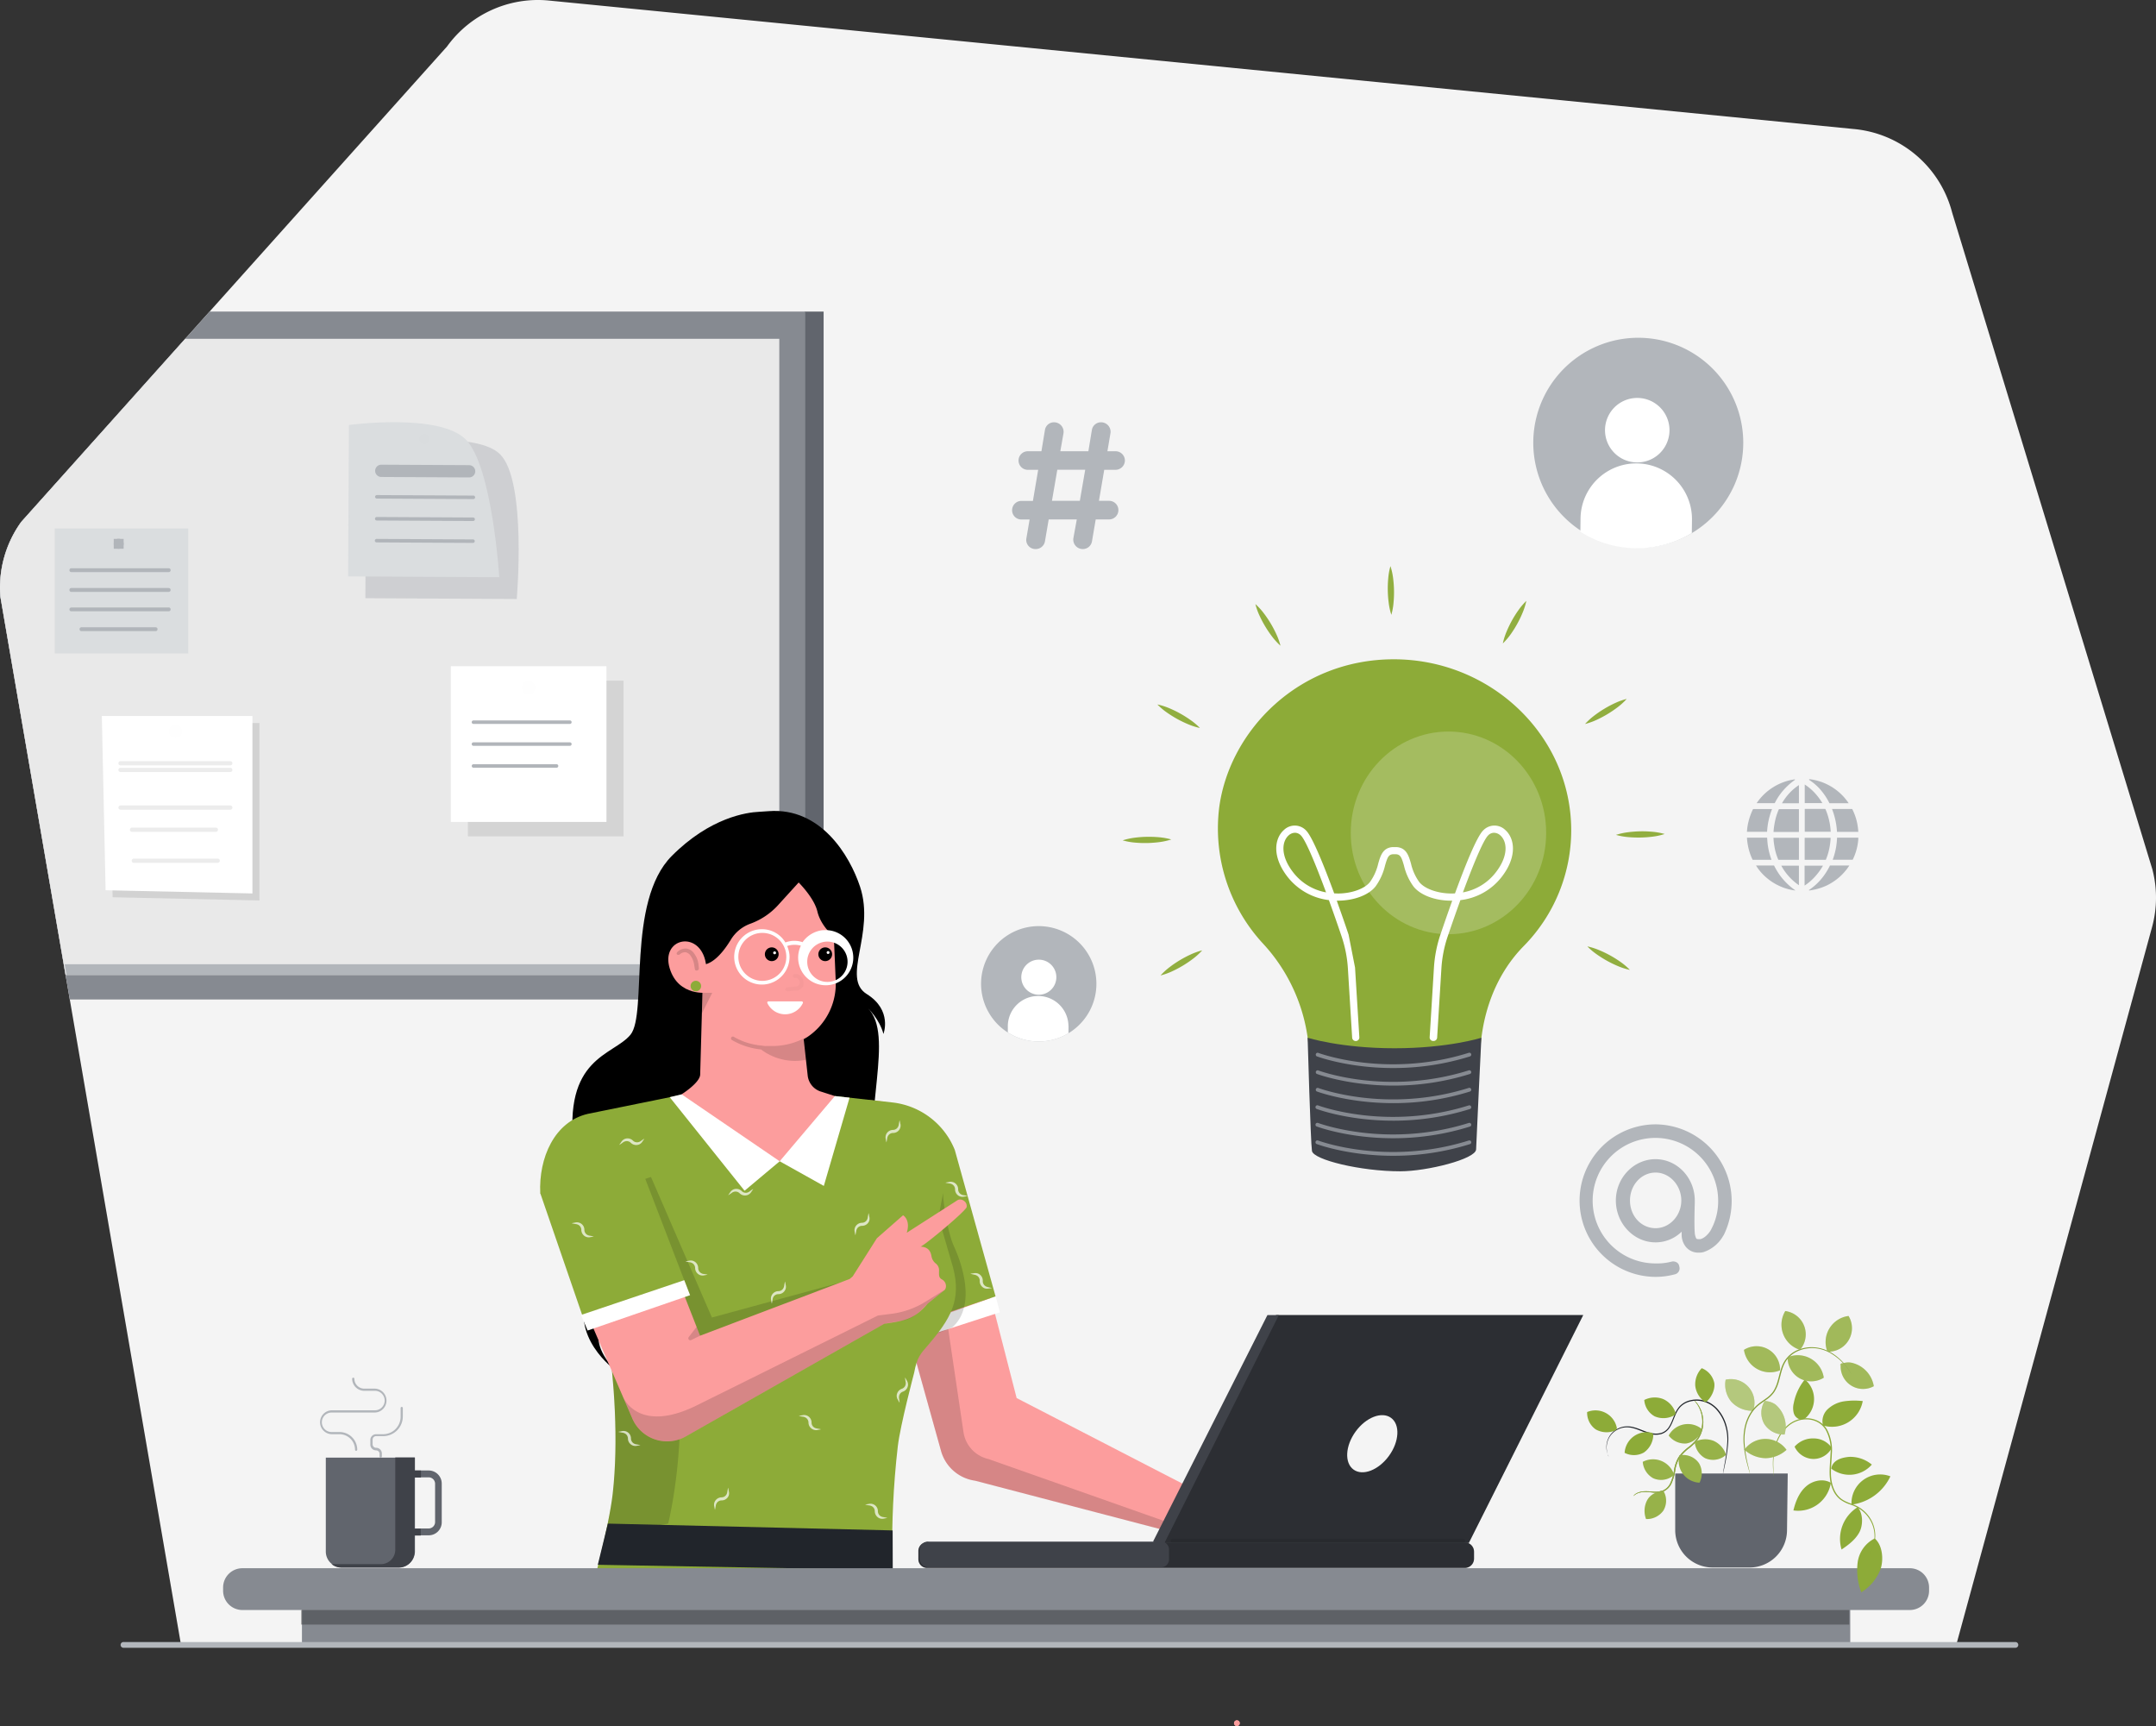 <svg xmlns="http://www.w3.org/2000/svg" width="766.422" height="613.462" viewBox="0 0 766.422 613.462">
  <rect x="0" y="0" width="766.422" height="613.462" fill="#333333" stroke="none"/>
  <g id="Idea" transform="translate(-184.73 -108.332)">
    <path id="Path_4275" data-name="Path 4275" d="M248.954,692.226,184.86,320.4a39.935,39.935,0,0,1,7.421-26.588L343.636,124.862a39.88,39.88,0,0,1,35.835-16.375L843.58,154.173a39.874,39.874,0,0,1,35.1,29.7l71.191,233.469a39.826,39.826,0,0,1-.131,20.532l-69.658,255.3Z" transform="translate(0)" fill="#f4f4f4"/>
    <path id="Path_4276" data-name="Path 4276" d="M650.525,286.051h-6.736V530.524h6.736Z" transform="translate(-173.013 -66.98)" fill="#61656d"/>
    <path id="Path_4277" data-name="Path 4277" d="M470.965,286.051H259.224l-66.941,74.743a39.939,39.939,0,0,0-7.421,26.607l24.675,143.142H470.965Z" transform="translate(0 -66.98)" fill="#868a91"/>
    <path id="Path_4278" data-name="Path 4278" d="M461.755,301.59H250.55l-58.267,65.059a39.939,39.939,0,0,0-7.421,26.607l23.174,134.437h253.72Z" transform="translate(0 -72.836)" fill="#f4f4f4"/>
    <path id="Path_4279" data-name="Path 4279" d="M461.755,301.59H250.55l-58.267,65.059a39.939,39.939,0,0,0-7.421,26.607l23.174,134.437h253.72Z" transform="translate(0 -72.836)" opacity="0.05"/>
    <g id="Group_501" data-name="Group 501" transform="translate(351.058 350.237)" opacity="0.3">
      <path id="Path_4280" data-name="Path 4280" d="M506.993,496.551H451.66V551.9h55.333Z" transform="translate(-451.66 -496.551)" opacity="0.3"/>
    </g>
    <path id="Path_4281" data-name="Path 4281" d="M475.84,662.05H222.232l-.623-3.739H475.84Z" transform="translate(-13.899 -207.279)" fill="#b2b6bb"/>
    <path id="Path_4282" data-name="Path 4282" d="M497.243,488.33H441.91v55.345h55.333Z" transform="translate(-96.927 -143.216)" fill="#fff"/>
    <g id="Group_503" data-name="Group 503" transform="translate(370.221 350.237)" opacity="0.15">
      <g id="Group_502" data-name="Group 502" opacity="0.15">
        <path id="Path_4283" data-name="Path 4283" d="M487.259,498.925a2.424,2.424,0,1,1-4.842,0,2.381,2.381,0,0,1,2.374-2.374,2.492,2.492,0,0,1,2.492,2.374" transform="translate(-482.414 -496.551)" opacity="0.15"/>
      </g>
    </g>
    <path id="Path_4284" data-name="Path 4284" d="M246.828,520.711h53.538v63.078l-52.2-1.14Z" transform="translate(-23.404 -155.42)" opacity="0.1"/>
    <path id="Path_4285" data-name="Path 4285" d="M242.828,516.711h53.538v63.078l-52.2-1.14Z" transform="translate(-21.896 -153.912)" fill="#fff"/>
    <path id="Path_4286" data-name="Path 4286" d="M292.048,542.461H253.035a.758.758,0,0,0-.535,1.291.766.766,0,0,0,.245.165.758.758,0,0,0,.29.058h39.013a.757.757,0,1,0,0-1.514Z" transform="translate(-25.459 -163.617)" fill="#ececec"/>
    <path id="Path_4287" data-name="Path 4287" d="M292.048,546.26H253.035a.761.761,0,0,0-.754.76h0a.759.759,0,0,0,.219.537.754.754,0,0,0,.535.223h39.013a.762.762,0,0,0,.291-.058.746.746,0,0,0,.247-.165.76.76,0,0,0-.538-1.3Z" transform="translate(-25.459 -165.049)" fill="#ececec"/>
    <path id="Path_4288" data-name="Path 4288" d="M292.048,567.74H253.035a.761.761,0,0,0-.754.76h0a.761.761,0,0,0,.754.76h39.013a.76.76,0,0,0,0-1.52Z" transform="translate(-25.459 -173.144)" fill="#ececec"/>
    <path id="Path_4289" data-name="Path 4289" d="M289.392,580.381h-29.8a.752.752,0,0,0-.291.058.76.76,0,0,0,.291,1.462h29.8a.76.76,0,0,0,0-1.52Z" transform="translate(-27.926 -177.908)" fill="#ececec"/>
    <path id="Path_4290" data-name="Path 4290" d="M290.435,598.061h-29.8a.764.764,0,0,0-.291.057.778.778,0,0,0-.247.165.761.761,0,0,0,0,1.075.76.76,0,0,0,.538.223h29.8a.76.76,0,0,0,0-1.52" transform="translate(-28.319 -184.572)" fill="#ececec"/>
    <g id="Group_505" data-name="Group 505" transform="translate(244.759 365.904)" opacity="0.15">
      <g id="Group_504" data-name="Group 504" opacity="0.15">
        <path id="Path_4291" data-name="Path 4291" d="M285.811,524.191a2.374,2.374,0,1,1-.144-.945A2.369,2.369,0,0,1,285.811,524.191Z" transform="translate(-281.066 -521.695)" opacity="0.15"/>
      </g>
    </g>
    <path id="Path_4292" data-name="Path 4292" d="M263.417,409.75H215.961v44.422h47.456Z" transform="translate(-11.77 -113.6)" fill="#dadddf"/>
    <path id="Path_4293" data-name="Path 4293" d="M259.646,432.449H225a.661.661,0,0,0-.66.667v.037a.661.661,0,0,0,.049.255.643.643,0,0,0,.143.216.655.655,0,0,0,.215.145.67.67,0,0,0,.254.05h34.645a.667.667,0,0,0,.667-.667v-.037a.668.668,0,0,0-.667-.667" transform="translate(-14.928 -122.155)" fill="#b1b5ba"/>
    <path id="Path_4294" data-name="Path 4294" d="M259.646,443.721H225a.656.656,0,0,0-.469.2.645.645,0,0,0-.143.216.662.662,0,0,0-.049.255v.037a.664.664,0,0,0,.191.471.662.662,0,0,0,.469.2h34.645a.668.668,0,0,0,.667-.667v-.037a.667.667,0,0,0-.667-.667" transform="translate(-14.928 -126.403)" fill="#b1b5ba"/>
    <path id="Path_4295" data-name="Path 4295" d="M259.646,454.826H225a.669.669,0,0,0-.254.051.655.655,0,0,0-.215.145.644.644,0,0,0-.143.216.662.662,0,0,0-.049.255v.056a.661.661,0,0,0,.66.623h34.645a.668.668,0,0,0,.667-.667v-.037a.667.667,0,0,0-.667-.667" transform="translate(-14.928 -130.579)" fill="#b1b5ba"/>
    <path id="Path_4296" data-name="Path 4296" d="M257.178,466.109H230.789a.662.662,0,0,0-.469.2.663.663,0,0,0-.191.471v.037a.662.662,0,0,0,.049.255.643.643,0,0,0,.143.216.656.656,0,0,0,.469.2h26.389a.661.661,0,0,0,.66-.667v-.037a.663.663,0,0,0-.191-.471.67.67,0,0,0-.215-.145.66.66,0,0,0-.254-.051" transform="translate(-17.11 -134.841)" fill="#b1b5ba"/>
    <path id="Path_4297" data-name="Path 4297" d="M253.135,415.7h-3.514v3.514h3.514Z" transform="translate(-24.456 -115.842)" fill="#b1b5ba"/>
    <path id="Path_4298" data-name="Path 4298" d="M253.133,417.389a1.807,1.807,0,0,1-1.807,1.8,1.678,1.678,0,0,1-.673-.137,1.728,1.728,0,0,1-.567-.393,1.783,1.783,0,0,1-.368-.623,1.812,1.812,0,0,1-.1-.679,1.7,1.7,0,0,1,1.707-1.707,1.773,1.773,0,0,1,1.246.492,1.8,1.8,0,0,1,.561,1.215" transform="translate(-24.455 -115.824)" fill="#b1b5ba"/>
    <g id="Group_506" data-name="Group 506" transform="translate(314.613 264.737)" opacity="0.7">
      <path id="Path_4299" data-name="Path 4299" d="M393.452,361.7s38.1-6.823,47.637,2.717,5.895,51.413,5.895,51.413l-53.812-.287Z" transform="translate(-393.172 -359.338)" fill="#b2b6bb" opacity="0.7"/>
    </g>
    <path id="Path_4300" data-name="Path 4300" d="M383.615,350.136s32.1-4.362,41.543,5.153,11.9,48.946,11.9,48.946l-53.725-.287Z" transform="translate(-74.849 -90.757)" fill="#dadddf"/>
    <g id="Group_508" data-name="Group 508" transform="translate(333.769 262.544)" opacity="0.15">
      <g id="Group_507" data-name="Group 507" opacity="0.15">
        <path id="Path_4301" data-name="Path 4301" d="M427.644,357.738a1.922,1.922,0,0,1-.623,1.277,1.865,1.865,0,0,1-1.309.517,1.8,1.8,0,0,1-1.795-1.813,1.683,1.683,0,0,1,.106-.723,1.872,1.872,0,0,1,.393-.623,1.786,1.786,0,0,1,.623-.411,1.662,1.662,0,0,1,.717-.143,1.905,1.905,0,0,1,1.869,1.907" transform="translate(-423.914 -355.818)" opacity="0.15"/>
      </g>
    </g>
    <path id="Path_4302" data-name="Path 4302" d="M432.161,373.543l-31.23-.162a2.181,2.181,0,1,0,0,4.362l31.224.168a2.181,2.181,0,1,0,0-4.362" transform="translate(-80.661 -99.893)" fill="#b1b5ba"/>
    <path id="Path_4303" data-name="Path 4303" d="M433.605,390.892l-34.271-.181a.623.623,0,0,0,0,1.246l34.271.181a.624.624,0,0,0,.469-.166.63.63,0,0,0,.146-.207.632.632,0,0,0,0-.5.627.627,0,0,0-.36-.34.631.631,0,0,0-.25-.036" transform="translate(-80.646 -106.425)" fill="#b1b5ba"/>
    <path id="Path_4304" data-name="Path 4304" d="M433.542,403.4l-34.271-.181a.623.623,0,0,0,0,1.246l34.271.181a.623.623,0,1,0,0-1.246Z" transform="translate(-80.622 -111.139)" fill="#b1b5ba"/>
    <path id="Path_4305" data-name="Path 4305" d="M433.472,415.892l-34.271-.181a.623.623,0,0,0,0,1.246l34.271.181a.623.623,0,0,0,0-1.246Z" transform="translate(-80.596 -115.847)" fill="#b1b5ba"/>
    <path id="Path_4306" data-name="Path 4306" d="M488.734,519.25H454.463a.623.623,0,0,0,0,1.246h34.271a.623.623,0,0,0,0-1.246Z" transform="translate(-101.424 -154.869)" fill="#b1b5ba"/>
    <path id="Path_4307" data-name="Path 4307" d="M488.734,531.74H454.463a.623.623,0,0,0,0,1.246h34.271a.623.623,0,0,0,0-1.246Z" transform="translate(-101.424 -159.576)" fill="#b1b5ba"/>
    <path id="Path_4308" data-name="Path 4308" d="M484,544.23H454.475a.623.623,0,1,0,0,1.246H484a.623.623,0,0,0,0-1.246Z" transform="translate(-101.428 -164.284)" fill="#b1b5ba"/>
    <path id="Path_4309" data-name="Path 4309" d="M581.107,570.952c-1.178.087-2.355.187-3.539.237-4.262.193-17.3,1.957-30.969,15.678-16.282,16.332-8.524,56.08-14.693,63.558s-24.121,7.864-20.07,40.64,13.036,34.022,5.39,50.285,9.3,28.3,9.3,28.3-7.29-6.991-5.758-13.21c0,0,4.661,12.331,14.544,13.709s11.646,3.334,13.9,7.477c0,0,73.8-49.226,69.546-74.362s7.1-52.74-2.455-62.311c0,0,4.225,4.075,5.533,9.185,0,0,3.29-8.437-5.92-14.17s3.116-21.578-2.4-38.184C609.869,586.785,599.638,569.563,581.107,570.952Z" transform="translate(-123.059 -174.325)"/>
    <path id="Path_4310" data-name="Path 4310" d="M702.927,860.533l-17.609-63.184.162-6.449c-1.869-15.983-18.774-40.378-11.646-54.884,11.415-.991,28.52,5.029,32.819,15.646l23.155,90.084L789,872.279l-3.115,17.354-70.861-18.525a14.643,14.643,0,0,1-12.1-10.574Z" transform="translate(-183.679 -236.525)" fill="#fc9d9d"/>
    <path id="Path_4311" data-name="Path 4311" d="M797.333,934.708l-66.549-23.473a11.528,11.528,0,0,1-8.9-9.558l-5.434-36.645L701.2,862.77l12.7,45.574a14.641,14.641,0,0,0,12.095,10.593l70.842,18.526.5-2.729Z" transform="translate(-194.65 -284.337)" opacity="0.15"/>
    <path id="Path_4312" data-name="Path 4312" d="M723.564,853.418l15.971-5.658,1.533,5.658-23.329,7.558Z" transform="translate(-200.883 -278.68)" fill="#fff"/>
    <path id="Path_4313" data-name="Path 4313" d="M661,733.5l20.444,2.274a27.131,27.131,0,0,1,22.208,16.911L718.133,804.7l-28.283,9.615Z" transform="translate(-179.499 -235.617)" fill="#8dab38"/>
    <path id="Path_4314" data-name="Path 4314" d="M717.421,789.07a73.926,73.926,0,0,0,3.022,16.569c.324.947.717,1.869,1.128,2.785,1.751,3.9,8.281,20.22-.879,28.258l-5.147,2.069-6.854-48.6Z" transform="translate(-197.473 -256.56)" opacity="0.15"/>
    <path id="Path_4315" data-name="Path 4315" d="M492.917,767.722l19.061,22.644s10.979,45.749,6.7,84.176c-1.321,11.8-7.652,34.895-7.652,34.895l107.593.218s-2.038-22.276,1.414-52.067c.916-7.621,5.8-26.021,5.8-26.021,1.016-5.608,2.343-6.811,4.879-9.758,8.032-9.347,12-16.064,8.948-27.654l-5.184-17.89,1.832-9.559c.2-13.117-6-23.99-18.507-27.959l-20.027-5.384-54.485-.623-33.449,6.8C497.939,742.28,492.331,755.222,492.917,767.722Z" transform="translate(-116.135 -235.33)" fill="#8dab38"/>
    <path id="Path_4316" data-name="Path 4316" d="M529.691,935.111l22.382-4.057s9.484-37.679,0-73.24L529.18,854.48c2.767,16.824,5.751,42.733,3.172,65.944A144.91,144.91,0,0,1,529.691,935.111Z" transform="translate(-129.818 -281.212)" opacity="0.15"/>
    <path id="Path_4317" data-name="Path 4317" d="M613.623,652.09,618.4,695.6a6.741,6.741,0,0,0,4.879,5.689l4.761,1.527.181,6.468a5.609,5.609,0,0,1-2.549,4.941C619.263,718.371,608.42,726,608.42,726s-21.3-8.269-29.729-12.587a5.61,5.61,0,0,1-2.792-3.365l-2.349-7.839s6.512-4.063,6.624-7.016l1.022-36.6Z" transform="translate(-146.541 -204.935)" fill="#fc9d9d"/>
    <path id="Path_4318" data-name="Path 4318" d="M632.353,644.811l-1.246-29.38a9.771,9.771,0,0,0-10.169-9.347l-29.579,1.321a7.513,7.513,0,0,0-7.222,7.826l1.321,31.617A22.519,22.519,0,0,0,608.973,668.4l1.732-.1a22.744,22.744,0,0,0,21.647-23.485Z" transform="translate(-150.528 -187.593)" fill="#fc9d9d"/>
    <path id="Path_4319" data-name="Path 4319" d="M610.619,611.878a24.728,24.728,0,0,1-9.64,6.431,13.465,13.465,0,0,0-7.1,5.845c-7.365,11.982-12.35,8.244-12.35,8.244s-1.471-20.563,1.869-35.518c0,0,17.958-13.2,35.686-1.732,2.349-1.739,8.312-2.848,13.085,3.851,7.147,10.051,2.7,25.722,2.7,25.722-3.24.143-8.842-5.216-10.138-10.693-.96-4.031-4.729-8.344-6.661-10.344Z" transform="translate(-149.425 -181.709)"/>
    <path id="Path_4320" data-name="Path 4320" d="M623.533,653.584a2.443,2.443,0,1,0-2.443-2.443A2.443,2.443,0,0,0,623.533,653.584Z" transform="translate(-164.458 -203.657)"/>
    <path id="Path_4321" data-name="Path 4321" d="M626.339,652.012a.511.511,0,1,0-.511-.511A.511.511,0,0,0,626.339,652.012Z" transform="translate(-166.243 -204.52)" fill="#fff"/>
    <path id="Path_4322" data-name="Path 4322" d="M654.045,653.584a2.443,2.443,0,1,0-2.443-2.443A2.443,2.443,0,0,0,654.045,653.584Z" transform="translate(-175.957 -203.657)"/>
    <path id="Path_4323" data-name="Path 4323" d="M656.839,651.842a.511.511,0,1,0-.511-.511A.511.511,0,0,0,656.839,651.842Z" transform="translate(-177.738 -204.456)" fill="#fff"/>
    <path id="Path_4324" data-name="Path 4324" d="M585.16,681.941l3.664-7.322h-3.458Z" transform="translate(-150.916 -213.425)" opacity="0.15"/>
    <g id="Group_509" data-name="Group 509" transform="translate(463.842 454.464)" opacity="0.15">
      <path id="Path_4325" data-name="Path 4325" d="M639.153,666.474A2.953,2.953,0,0,0,636,663.826a.723.723,0,0,0,.206,1.427,1.644,1.644,0,0,1,1.651,1.421,1.483,1.483,0,0,1-1.321,1.626l-3.253.305a.9.9,0,0,0-.623.816.88.88,0,0,0,.81.623l3.253-.305a2.6,2.6,0,0,0,2.43-3.265Z" transform="translate(-632.66 -663.818)" opacity="0.15"/>
    </g>
    <path id="Path_4326" data-name="Path 4326" d="M581.491,663.468l-2.411-11.59c-2.748-10.593-15.759-7.521-12.606,2.947,3.116,10.369,13.821,8.643,13.821,8.643Z" transform="translate(-143.689 -202.373)" fill="#fc9d9d"/>
    <path id="Path_4327" data-name="Path 4327" d="M570.795,651.379a.779.779,0,0,0,1.016.1,2.9,2.9,0,0,1,2.131-.81,2.983,2.983,0,0,1,1.832,1.321,7.547,7.547,0,0,1,1.246,3.352l.2,1.246c.106,1.016,1.527.623,1.427-.206l-.106-1.115a7.942,7.942,0,0,0-1.52-4.069,3.941,3.941,0,0,0-2.748-1.826,4.152,4.152,0,0,0-3.153,1.115.821.821,0,0,0-.324.891Z" transform="translate(-145.491 -203.906)" opacity="0.15"/>
    <path id="Path_4328" data-name="Path 4328" d="M635.211,638.664a10.123,10.123,0,0,0-7.322,4.275,9.063,9.063,0,0,0-6.1.1,9.714,9.714,0,0,0-9.147-4.68,9.839,9.839,0,1,0,10.593,9.048,11.258,11.258,0,0,0-.816-3.116,8.4,8.4,0,0,1,4.879-.106,9.8,9.8,0,1,0,7.932-5.49Zm-20.943,18a8.525,8.525,0,1,1,5.8-2.956A8.524,8.524,0,0,1,614.268,656.66Zm22.432.405a7.169,7.169,0,1,1,.031,0Z" transform="translate(-157.861 -199.746)" fill="#fff"/>
    <path id="Path_4329" data-name="Path 4329" d="M629.454,707.6a20.879,20.879,0,0,1-5.085.623,20.1,20.1,0,0,1-11.9-4.063,25.794,25.794,0,0,1-10.369-3.359.663.663,0,1,1,.717-1.115,23.363,23.363,0,0,0,7.926,2.848c.206,0,.405.1.623.1.623.1,1.115.1,1.626.206h.206a3.523,3.523,0,0,0,1.016.1h2.742a25.05,25.05,0,0,0,11.59-3.153h0Z" transform="translate(-157.188 -222.833)" opacity="0.15"/>
    <path id="Path_4330" data-name="Path 4330" d="M622.908,679.5c-.411,0-.511.305-.411.623a6.991,6.991,0,0,0,12.606,0,.449.449,0,0,0-.037-.419.448.448,0,0,0-.368-.2Z" transform="translate(-164.974 -215.265)" fill="#fff"/>
    <path id="Path_4331" data-name="Path 4331" d="M580.588,671.5a1.869,1.869,0,1,0-1.869-1.869A1.869,1.869,0,0,0,580.588,671.5Z" transform="translate(-148.489 -210.84)" fill="#8dab38"/>
    <path id="Path_4332" data-name="Path 4332" d="M549.641,780.976l4.038-1.3,21.653,49.943,53.27-14.506-68.8,31.635Z" transform="translate(-137.53 -253.021)" opacity="0.15"/>
    <path id="Path_4333" data-name="Path 4333" d="M525.77,992.007l3.577-14.638,101.237,2.424.037,14.083Z" transform="translate(-128.533 -327.528)" fill="#21252b"/>
    <path id="Path_4334" data-name="Path 4334" d="M631.782,888.362a2.5,2.5,0,0,1-1.1-.361,2.071,2.071,0,0,1-.941-1.776,2.622,2.622,0,0,0-3.2-2.567c-.449.087-.885.131-1.321.255a13.431,13.431,0,0,0,1.321.268,2.583,2.583,0,0,1,1.1.336,2.023,2.023,0,0,1,1,1.72,2.755,2.755,0,0,0,1.657,2.524,2.544,2.544,0,0,0,1.477.137c.43-.094.879-.149,1.315-.268C632.661,888.5,632.212,888.461,631.782,888.362ZM608.2,856.869a2.548,2.548,0,0,1-1.1-.368,2.052,2.052,0,0,1-.935-1.776,2.673,2.673,0,0,0-1.745-2.492,2.6,2.6,0,0,0-1.464-.1c-.449.087-.885.143-1.327.268.442.118.879.162,1.327.255a2.546,2.546,0,0,1,1.109.343,2.035,2.035,0,0,1,1,1.726,2.724,2.724,0,0,0,1.651,2.492,2.548,2.548,0,0,0,1.477.187c.436-.094.885-.137,1.321-.262C609.07,857.007,608.621,856.963,608.2,856.869Zm-64.181,5.639a2.492,2.492,0,0,1-1.1-.368,2.1,2.1,0,0,1-.953-1.776,2.648,2.648,0,0,0-3.2-2.573c-.436.094-.872.15-1.321.268.449.125.885.181,1.321.268a2.635,2.635,0,0,1,1.115.336,2.063,2.063,0,0,1,1,1.72,2.7,2.7,0,0,0,1.657,2.492,2.6,2.6,0,0,0,1.477.143c.436-.087.866-.143,1.315-.268-.474-.1-.9-.156-1.315-.243ZM660.3,773.939a2.18,2.18,0,0,1-1.084-.368,2.046,2.046,0,0,1-.947-1.77,2.63,2.63,0,0,0-3.209-2.567c-.436.087-.885.131-1.321.255.436.125.885.181,1.321.268a2.637,2.637,0,0,1,1.115.336,2.067,2.067,0,0,1,1.009,1.72,2.623,2.623,0,0,0,3.115,2.661c.449-.087.885-.143,1.327-.268-.455-.125-.9-.181-1.352-.268Zm-75.982-1.477a2.624,2.624,0,0,1-1.028.555,2.014,2.014,0,0,1-1.919-.511,2.748,2.748,0,0,0-2.953-.623,2.622,2.622,0,0,0-1.14.953c-.243.368-.523.723-.748,1.115.405-.224.748-.492,1.128-.735a2.392,2.392,0,0,1,1.028-.517,2.084,2.084,0,0,1,1.925.579,2.7,2.7,0,0,0,2.979.53,2.841,2.841,0,0,0,1.109-.972c.243-.38.517-.729.735-1.122-.411.231-.76.5-1.14.748Zm53.413-23.84c-.094-.449-.15-.885-.268-1.321-.125.436-.181.872-.268,1.321a2.491,2.491,0,0,1-.337,1.1,2.026,2.026,0,0,1-1.72,1.01,2.724,2.724,0,0,0-2.492,1.651,2.6,2.6,0,0,0-.143,1.477c.087.436.143.879.268,1.315.125-.436.181-.879.268-1.315a2.562,2.562,0,0,1,.368-1.1,2.087,2.087,0,0,1,1.776-.941,2.641,2.641,0,0,0,2.573-3.2Zm-59.993,83.734c-.087-.449-.143-.885-.268-1.321-.118.436-.174.872-.268,1.321a2.489,2.489,0,0,1-.33,1.1,2.024,2.024,0,0,1-1.726,1.009,2.724,2.724,0,0,0-2.492,1.651,2.6,2.6,0,0,0-.143,1.477c.087.436.143.879.268,1.315.118-.436.174-.879.268-1.315a2.563,2.563,0,0,1,.368-1.1,2.067,2.067,0,0,1,1.776-.941,2.685,2.685,0,0,0,2.492-1.738,2.6,2.6,0,0,0,.056-1.464Zm19.254-26.426c-.087-.449-.143-.885-.268-1.321-.125.436-.181.872-.268,1.321a2.583,2.583,0,0,1-.336,1.1,2.012,2.012,0,0,1-1.72,1.009,2.724,2.724,0,0,0-2.493,1.651,2.664,2.664,0,0,0-.149,1.477c.093.436.149.885.268,1.321.125-.436.181-.885.268-1.321a2.5,2.5,0,0,1,.337-1.122,2.024,2.024,0,0,1,1.776-.935,2.71,2.71,0,0,0,2.492-1.745,2.658,2.658,0,0,0,.094-1.439Zm29.71-24.3c-.087-.449-.143-.885-.268-1.321-.118.436-.174.872-.268,1.321a2.676,2.676,0,0,1-.33,1.1,2.027,2.027,0,0,1-1.726,1.009,2.724,2.724,0,0,0-2.493,1.651,2.6,2.6,0,0,0-.143,1.477c.087.436.143.879.268,1.315.118-.436.174-.879.268-1.315a2.566,2.566,0,0,1,.368-1.1,2.043,2.043,0,0,1,1.776-.941,2.692,2.692,0,0,0,2.493-1.739,2.6,2.6,0,0,0,.05-1.471Zm-49.943,97.586c-.087-.442-.131-.879-.255-1.327-.125.449-.175.885-.268,1.327a2.638,2.638,0,0,1-.336,1.109,2.013,2.013,0,0,1-1.72,1,2.753,2.753,0,0,0-2.492,1.658,2.491,2.491,0,0,0-.137,1.47c.093.436.149.885.268,1.321.125-.436.181-.885.274-1.321a2.356,2.356,0,0,1,.355-1.09,2.056,2.056,0,0,1,1.776-.941,2.7,2.7,0,0,0,2.493-1.745A2.582,2.582,0,0,0,576.755,879.214ZM637.3,846.37a2.461,2.461,0,0,1,0-1.147,2.052,2.052,0,0,1,1.365-1.471,2.7,2.7,0,0,0,1.788-2.449,2.8,2.8,0,0,0-.386-1.421c-.237-.386-.424-.791-.685-1.165.031.461.125.891.174,1.34a2.361,2.361,0,0,1,.044,1.153,2.013,2.013,0,0,1-1.3,1.514,2.736,2.736,0,0,0-1.869,2.38,2.6,2.6,0,0,0,.355,1.439c.218.386.411.779.673,1.165a10.186,10.186,0,0,0-.156-1.321Zm31.66-39.761a2.433,2.433,0,0,1-1.065-.418,2.069,2.069,0,0,1-.866-1.813,2.7,2.7,0,0,0-1.614-2.561,2.759,2.759,0,0,0-1.464-.162c-.449.075-.891.1-1.34.206.442.137.872.212,1.315.33a2.456,2.456,0,0,1,1.084.38,2.023,2.023,0,0,1,.935,1.77,2.742,2.742,0,0,0,1.527,2.6,2.619,2.619,0,0,0,1.47.2c.436-.062.872-.1,1.333-.193-.436-.131-.872-.206-1.315-.318Zm-123.37-52.018a2.433,2.433,0,0,1-1.028.5,2.072,2.072,0,0,1-1.925-.579,2.685,2.685,0,0,0-2.978-.523,2.747,2.747,0,0,0-1.109.972c-.243.38-.523.723-.748,1.128.4-.237.748-.5,1.128-.748a2.346,2.346,0,0,1,1.016-.548,2,2,0,0,1,1.932.5,2.742,2.742,0,0,0,2.954.623,2.655,2.655,0,0,0,1.14-.947c.243-.374.511-.717.748-1.122C546.31,754.081,545.967,754.349,545.587,754.592Z" transform="translate(-132.935 -240.818)" fill="#fff" opacity="0.7"/>
    <path id="Path_4335" data-name="Path 4335" d="M571.02,732.52l34.869,23.791L593.4,766.785l-26.607-33.256Z" transform="translate(-143.992 -235.247)" fill="#fff"/>
    <path id="Path_4336" data-name="Path 4336" d="M629.539,756.68l19.622-23.18,5.215.579-9.147,31.361Z" transform="translate(-167.642 -235.617)" fill="#fff"/>
    <path id="Path_4337" data-name="Path 4337" d="M654.9,795.01c.243-1.745-2.05-3.209-3.458-2.125l-19.429,12.462,1.439-.561c1.776-5.035-1.165-6.674-1.165-6.674l-9.3,8.163-8.6,13.559-1.084.922-53.183,20.164L552.2,820.695l-31.729,13.6,15.578,36.053a13.465,13.465,0,0,0,19.024,6.362l70.512-40.029c7.428-1.122,10.593-1.5,15.5-7.216l5.7-4.58c1.066-.623,1.153-2.972-.7-3.988-1.19-.623-1.016-1.726-1-3.084A3.034,3.034,0,0,0,644,815.317a4.237,4.237,0,0,1-1.633-2.76c-.355-2.069-1.527-3.2-3.888-3.3C639.384,809.273,655.716,795.783,654.9,795.01Z" transform="translate(-126.535 -257.858)" fill="#fc9d9d"/>
    <path id="Path_4338" data-name="Path 4338" d="M635.7,852.6l-4.879.623-64.667,32.065c-19.447,9.459-25.211-1.564-25.853-2.978l3.253,7.477a13.466,13.466,0,0,0,18.992,6.393l70.512-40.029c6.792-1.421,8.767-.461,13.659-5.353l1.838-1.869,4.592-3.689,1.2-1.059-6.536,4.088A30.087,30.087,0,0,1,635.7,852.6Z" transform="translate(-134.009 -277.33)" opacity="0.15"/>
    <path id="Path_4339" data-name="Path 4339" d="M581.6,868.3l-3.153,1.533a.7.7,0,0,1-.86-1.066l2.785-3.608Z" transform="translate(-148.006 -285.237)" opacity="0.15"/>
    <path id="Path_4340" data-name="Path 4340" d="M492.941,784.689,509,831.348l36.141-13.085-15.578-40.5" transform="translate(-116.16 -252.298)" fill="#8dab38"/>
    <path id="Path_4341" data-name="Path 4341" d="M516.25,850.882l36.664-12.362,2.075,5.334-36.433,12.562Z" transform="translate(-124.945 -275.197)" fill="#fff"/>
    <path id="Path_4342" data-name="Path 4342" d="M582.342,832.1a2.243,2.243,0,0,1-1.084-.368,2.051,2.051,0,0,1-.953-1.776,2.7,2.7,0,0,0-1.739-2.492,2.659,2.659,0,0,0-1.464-.1c-.436.087-.885.143-1.321.268.436.118.885.174,1.321.268a2.645,2.645,0,0,1,1.115.336,2.031,2.031,0,0,1,1,1.72,2.724,2.724,0,0,0,1.651,2.492,2.6,2.6,0,0,0,1.477.143c.442-.087.879-.143,1.315-.268C583.221,832.218,582.772,832.162,582.342,832.1Z" transform="translate(-147.381 -270.97)" fill="#fff" opacity="0.7"/>
    <path id="Path_4343" data-name="Path 4343" d="M517.427,810.3a2.549,2.549,0,0,1-1.1-.368,2.077,2.077,0,0,1-.947-1.776,2.642,2.642,0,0,0-3.209-2.567c-.436.087-.866.143-1.315.268.449.118.879.174,1.315.268a2.566,2.566,0,0,1,1.122.33,2.076,2.076,0,0,1,1,1.726,2.7,2.7,0,0,0,1.651,2.492,2.6,2.6,0,0,0,1.477.143c.436-.087.872-.143,1.321-.268C518.3,810.453,517.863,810.4,517.427,810.3Z" transform="translate(-122.913 -262.764)" fill="#fff" opacity="0.7"/>
    <path id="Path_4344" data-name="Path 4344" d="M775.49,674.644a20.5,20.5,0,1,1,7.624-8.111,20.513,20.513,0,0,1-7.624,8.111Z" transform="translate(-210.941 -199.087)" fill="#b2b6bb"/>
    <path id="Path_4345" data-name="Path 4345" d="M779.833,662.022a6.23,6.23,0,1,1-.444-2.394A6.235,6.235,0,0,1,779.833,662.022Z" transform="translate(-219.589 -206.299)" fill="#fff"/>
    <path id="Path_4346" data-name="Path 4346" d="M781.276,687.079l-.031,2.574a20.49,20.49,0,0,1-21.553-.262v-2.567a10.78,10.78,0,0,1,21.553.255Z" transform="translate(-216.694 -214.095)" fill="#fff"/>
    <path id="Path_4347" data-name="Path 4347" d="M1115.348,370.108a37.323,37.323,0,1,1,15.341-17.544,37.673,37.673,0,0,1-15.341,17.544Z" transform="translate(-329.219 -72.294)" fill="#b2b6bb"/>
    <path id="Path_4348" data-name="Path 4348" d="M1123.3,346.906a11.462,11.462,0,1,1-3.259-8.142,11.443,11.443,0,0,1,3.259,8.142Z" transform="translate(-345.093 -85.544)" fill="#fff"/>
    <path id="Path_4349" data-name="Path 4349" d="M1126,392.7l-.056,4.729a37.667,37.667,0,0,1-39.618-.492l.056-4.711A19.81,19.81,0,0,1,1126,392.7Z" transform="translate(-339.8 -99.621)" fill="#fff"/>
    <path id="Path_4350" data-name="Path 4350" d="M1190.283,569.77a26.2,26.2,0,0,0-1.77,8.1h-7.153v-.2l.056-.548a19.7,19.7,0,0,1,.474-2.823,21.728,21.728,0,0,1,1.589-4.405.164.164,0,0,1,.068-.083.16.16,0,0,1,.106-.022h6.63Z" transform="translate(-375.615 -173.909)" fill="#b2b6bb"/>
    <path id="Path_4351" data-name="Path 4351" d="M1190.076,593.985H1183.5a.157.157,0,0,1-.1-.021.145.145,0,0,1-.062-.079,20.052,20.052,0,0,1-1.626-4.985,19.734,19.734,0,0,1-.324-2.492v-.287h7.029c.131,0,.125,0,.131.131.044.573.081,1.147.137,1.72a22.17,22.17,0,0,0,.442,2.711,24.008,24.008,0,0,0,.935,3.215A.356.356,0,0,0,1190.076,593.985Z" transform="translate(-375.626 -180.072)" fill="#b2b6bb"/>
    <path id="Path_4352" data-name="Path 4352" d="M1231.015,602.046c0,.037-.037.069-.056.1a19.609,19.609,0,0,1-1.869,2.411,18.165,18.165,0,0,1-2.729,2.492,19.917,19.917,0,0,1-3.115,1.932,19.313,19.313,0,0,1-3.284,1.246,20.238,20.238,0,0,1-2.742.586l-.268.044h-.156l-.156-.1.174-.125A20.828,20.828,0,0,0,1222,605.6a23.411,23.411,0,0,0,2.119-3.514.156.156,0,0,1,.069-.08.149.149,0,0,1,.1-.02h6.724Z" transform="translate(-388.912 -186.052)" fill="#b2b6bb"/>
    <path id="Path_4353" data-name="Path 4353" d="M1223.565,577.831h-9.235v-8.1h7.21a.145.145,0,0,1,.094.019.157.157,0,0,1,.056.074,22.425,22.425,0,0,1,1.464,4.729,22.108,22.108,0,0,1,.355,2.561Z" transform="translate(-388.041 -173.894)" fill="#b2b6bb"/>
    <path id="Path_4354" data-name="Path 4354" d="M1223.49,586.189v.567c-.043.449-.075.9-.137,1.346-.087.623-.181,1.246-.305,1.869a21.716,21.716,0,0,1-1.2,3.938.145.145,0,0,1-.062.093.143.143,0,0,1-.106.025h-7.4v-7.839Z" transform="translate(-388.022 -180.097)" fill="#b2b6bb"/>
    <path id="Path_4355" data-name="Path 4355" d="M1205.547,569.856v8.1h-9.016a3.559,3.559,0,0,1,.037-.623c.044-.455.081-.91.156-1.358.106-.685.224-1.371.374-2.044a20.809,20.809,0,0,1,1.3-3.982.147.147,0,0,1,.063-.079.136.136,0,0,1,.093-.021h6.991Z" transform="translate(-381.333 -173.939)" fill="#b2b6bb"/>
    <path id="Path_4356" data-name="Path 4356" d="M1205.528,586.293v7.714h-7.2a.147.147,0,0,1-.1-.023.155.155,0,0,1-.062-.083,20.622,20.622,0,0,1-1.246-4.069c-.131-.723-.237-1.446-.33-2.169-.056-.474-.068-.953-.106-1.433v-.05h8.911C1205.528,586.174,1205.528,586.205,1205.528,586.293Z" transform="translate(-381.314 -180.094)" fill="#b2b6bb"/>
    <path id="Path_4357" data-name="Path 4357" d="M1239.224,577.9h-7.571a26.208,26.208,0,0,0-1.763-8.132h7.053a.146.146,0,0,1,.1.021.158.158,0,0,1,.068.079,19.7,19.7,0,0,1,1.745,5.06,21.766,21.766,0,0,1,.368,2.835Z" transform="translate(-393.906 -173.908)" fill="#b2b6bb"/>
    <path id="Path_4358" data-name="Path 4358" d="M1239.374,586.09v.53a20.379,20.379,0,0,1-.249,2.038,19.982,19.982,0,0,1-1.39,4.543c-.106.237-.218.467-.324.7a.108.108,0,0,1-.044.055.1.1,0,0,1-.068.013h-7.029l.249-.71a24.3,24.3,0,0,0,.941-3.689,25.451,25.451,0,0,0,.324-2.748l.037-.623c0-.056,0-.087.075-.081h7.477Z" transform="translate(-394.049 -180.06)" fill="#b2b6bb"/>
    <path id="Path_4359" data-name="Path 4359" d="M1230.847,561.3h-6.711a.157.157,0,0,1-.1-.018.138.138,0,0,1-.062-.075,22.927,22.927,0,0,0-3.284-4.873A19.159,19.159,0,0,0,1218.2,554c-.449-.343-.922-.667-1.383-1l-.075-.056.094-.068-.044-.137a19.5,19.5,0,0,1,14.057,8.555Z" transform="translate(-388.949 -167.491)" fill="#b2b6bb"/>
    <path id="Path_4360" data-name="Path 4360" d="M1200.507,610.819a.631.631,0,0,1-.193.031,18.06,18.06,0,0,1-2.156-.417,19,19,0,0,1-3.838-1.427,19.257,19.257,0,0,1-3.919-2.567,19.062,19.062,0,0,1-2.355-2.355,19.512,19.512,0,0,1-1.464-2.031v-.062h6.269a.134.134,0,0,1,.094.022.147.147,0,0,1,.062.078,23.737,23.737,0,0,0,2.268,3.7,23.141,23.141,0,0,0,2.655,2.941,20.947,20.947,0,0,0,2.555,2.056Z" transform="translate(-377.583 -186.052)" fill="#b2b6bb"/>
    <path id="Path_4361" data-name="Path 4361" d="M1200.543,553.006l-.935.685a23.985,23.985,0,0,0-2.985,2.779,21.09,21.09,0,0,0-3.116,4.474c-.05.1-.1.206-.162.305a.268.268,0,0,1-.037.04.188.188,0,0,1-.056.022h-6.362a19.677,19.677,0,0,1,13.6-8.462l-.037.081Z" transform="translate(-377.699 -167.532)" fill="#b2b6bb"/>
    <path id="Path_4362" data-name="Path 4362" d="M1220.776,602.09a21.777,21.777,0,0,1-3.047,4.125,19.275,19.275,0,0,1-3.49,2.96V602.09Z" transform="translate(-388.007 -186.09)" fill="#b2b6bb"/>
    <path id="Path_4363" data-name="Path 4363" d="M1207.208,602.09v6.948a19.974,19.974,0,0,1-6.269-6.948Z" transform="translate(-382.995 -186.09)" fill="#b2b6bb"/>
    <path id="Path_4364" data-name="Path 4364" d="M1220.6,562.418h-6.275V555.8a19.063,19.063,0,0,1,3.521,2.947,22.553,22.553,0,0,1,2.754,3.67Z" transform="translate(-388.041 -168.645)" fill="#b2b6bb"/>
    <path id="Path_4365" data-name="Path 4365" d="M1207.359,556.131V562.6h-6.019A19,19,0,0,1,1207.359,556.131Z" transform="translate(-383.145 -168.769)" fill="#b2b6bb"/>
    <path id="Path_4366" data-name="Path 4366" d="M768.354,383.744h-2.916a3.278,3.278,0,0,1-3.309-3.3,3.321,3.321,0,0,1,3.309-3.309h4.088l1.869-11.042h-3.676a3.3,3.3,0,1,1,0-6.605h4.835l1.246-7.558a3.24,3.24,0,0,1,3.3-2.729,3.389,3.389,0,0,1,3.3,3.882l-1.128,6.406h9.97l1.246-7.558a3.258,3.258,0,0,1,3.365-2.729,3.358,3.358,0,0,1,3.24,3.882l-1.084,6.406h2.929a3.315,3.315,0,0,1,3.29,3.3,3.352,3.352,0,0,1-3.29,3.3H794.88L793,377.114h3.614a3.278,3.278,0,0,1,3.3,3.309,3.315,3.315,0,0,1-3.3,3.3h-4.761l-1.333,7.8a3.277,3.277,0,0,1-3.3,2.729,3.359,3.359,0,0,1-3.309-3.863l1.215-6.667h-9.989l-1.333,7.8a3.316,3.316,0,0,1-3.352,2.729,3.246,3.246,0,0,1-3.24-3.863Zm17.852-6.63,1.907-11.042H778.2l-1.907,11.042Z" transform="translate(-217.613 -90.778)" fill="#b2b6bb"/>
    <path id="Path_4367" data-name="Path 4367" d="M1112.681,749.641a27.106,27.106,0,0,0,.243,54.211,26.107,26.107,0,0,0,6.593-.872,2.166,2.166,0,0,0,.9-.36,2.142,2.142,0,0,0,.661-.718,2.076,2.076,0,0,0,.274-.874,2.144,2.144,0,0,0-.112-.909,1.838,1.838,0,0,0-.237-.742,1.872,1.872,0,0,0-.524-.58,2.46,2.46,0,0,0-.984-.4,2.5,2.5,0,0,0-1.059.049,19.89,19.89,0,0,1-5.533.623,22.305,22.305,0,1,1,22.164-22.432,21.033,21.033,0,0,1-2.412,10.194c-.237.623-1.869,3.116-3.944,3.62h-.542c-.692,0-.866-.212-.885-.237a5.952,5.952,0,0,1-.48-1.489c-.337-2.686-.05-10.967-.044-11.06v-1.009c-.037-8.1-6.331-14.674-14.026-14.637s-14.07,6.661-14.032,14.768,6.393,14.836,14.163,14.8a13.227,13.227,0,0,0,9.228-3.8v1.246a6.992,6.992,0,0,0,1.334,3.951,5.643,5.643,0,0,0,4.761,2.249,6.074,6.074,0,0,0,1.657-.181,12.649,12.649,0,0,0,6.991-5.745c.068-.094.106-.174.118-.181l.1-.143a27.273,27.273,0,0,0-24.376-39.343Zm.168,36.907c-5.1,0-9.1-4.275-9.122-9.8s4.019-9.926,9.029-9.97,9.185,4.493,9.21,9.87-4.082,9.883-9.135,9.9Z" transform="translate(-339.562 -241.7)" fill="#b2b6bb"/>
    <path id="Path_4368" data-name="Path 4368" d="M988.154,586.391a58.655,58.655,0,0,0,16.974-41.269c-.05-33.711-28.663-60.741-63.059-60.741-33.76,0-58.149,25.161-62.012,52.186a60.238,60.238,0,0,0,15.516,48.865,61.85,61.85,0,0,1,16.469,42.222v1.458h60.623v-1.458C972.663,611.546,977.966,596.81,988.154,586.391Z" transform="translate(-261.856 -141.727)" fill="#8dab38"/>
    <path id="Path_4369" data-name="Path 4369" d="M930.719,700.24s11.721,3.739,30.9,3.739,30.863-3.739,30.863-3.739-1.795,36.932-1.869,39.686c-.131,3.452-17.448,7.783-26.969,7.783-14.2,0-30.906-4.119-31.386-7.241S930.719,700.24,930.719,700.24Z" transform="translate(-281.152 -223.082)" fill="#3f4249"/>
    <path id="Path_4370" data-name="Path 4370" d="M968.636,655.779h-.075a1.229,1.229,0,0,1-.486-.118,1.21,1.21,0,0,1-.4-.3,1.191,1.191,0,0,1-.249-.435,1.228,1.228,0,0,1-.062-.5l1.521-24.744a45.493,45.493,0,0,1,2.3-11.708c1.109-3.265,2.586-7.552,4.2-12.057h-.43c-5.764,0-11.016-2.025-13.383-5.1a20.57,20.57,0,0,1-3.346-7.372c-.829-2.891-1.246-3.863-2.711-4.025h-1.308c-1.483.162-1.869,1.134-2.711,4.025a20.79,20.79,0,0,1-3.346,7.372c-2.368,3.072-7.621,5.072-13.385,5.1h-.43c1.62,4.505,3.116,8.792,4.2,12.057l2.3,11.715,1.527,24.738a1.28,1.28,0,1,1-2.555.156l-1.514-24.576a43.893,43.893,0,0,0-2.225-11.353c-1.408-4.15-2.96-8.612-4.53-12.936a22.006,22.006,0,0,1-14.662-8.225c-5.7-7.3-4.661-13.8-1.277-16.743a5.521,5.521,0,0,1,7.858.249c2.262,2.33,6.337,12.462,9.97,22.332.486,0,.941.031,1.358.037,4.854,0,9.527-1.707,11.372-4.1a18.365,18.365,0,0,0,2.916-6.518c.779-2.729,1.589-5.552,4.985-5.87h1.682c3.39.318,4.193,3.116,4.985,5.87a18.219,18.219,0,0,0,2.916,6.518c1.869,2.393,6.516,4.081,11.37,4.1.417,0,.872,0,1.358-.037,3.6-9.851,7.677-20,9.97-22.332a5.521,5.521,0,0,1,7.858-.249c3.383,2.947,4.424,9.446-1.246,16.743a21.653,21.653,0,0,1-14.662,8.231c-1.57,4.318-3.116,8.78-4.53,12.93a43.836,43.836,0,0,0-2.224,11.353l-1.514,24.576a1.327,1.327,0,0,1-.131.489,1.25,1.25,0,0,1-.312.4,1.227,1.227,0,0,1-.436.249,1.3,1.3,0,0,1-.5.06Zm21.616-73.995a2.943,2.943,0,0,0-2.156.991c-1.739,1.795-5.278,10.369-8.911,20.2a19.037,19.037,0,0,0,11.64-7.06c4.68-5.988,4.113-11.067,1.608-13.247a3.408,3.408,0,0,0-2.181-.879Zm-70.785,0a3.414,3.414,0,0,0-2.187.885c-2.492,2.181-3.072,7.259,1.608,13.247a19.028,19.028,0,0,0,11.646,7.054c-3.633-9.826-7.172-18.4-8.91-20.2a2.991,2.991,0,0,0-2.156-.991Z" transform="translate(-274.41 -177.474)" fill="#fff"/>
    <path id="Path_4371" data-name="Path 4371" d="M962.842,714.225c-16.033,0-26.987-4.106-27.149-4.169a.679.679,0,0,1,.486-1.246c.243.094,24.451,9.16,53.588,0a.673.673,0,0,1,.262-.028.714.714,0,0,1,.255.073.723.723,0,0,1,.206.166.656.656,0,0,1,.125.231.751.751,0,0,1,.031.262.877.877,0,0,1-.075.253.718.718,0,0,1-.168.206.66.66,0,0,1-.231.126,90.972,90.972,0,0,1-27.33,4.125Z" transform="translate(-282.904 -226.3)" fill="#868a91"/>
    <path id="Path_4372" data-name="Path 4372" d="M962.842,724.237c-16.033,0-26.987-4.106-27.149-4.169a.679.679,0,0,1,.486-1.246c.243.094,24.451,9.16,53.588,0a.684.684,0,0,1,.517.046.692.692,0,0,1,.33.4.675.675,0,0,1-.043.515.7.7,0,0,1-.4.332,91,91,0,0,1-27.33,4.125Z" transform="translate(-282.904 -230.073)" fill="#868a91"/>
    <path id="Path_4373" data-name="Path 4373" d="M962.842,734.247c-16.033,0-26.987-4.106-27.149-4.169a.68.68,0,0,1-.279-.827.679.679,0,0,1,.765-.419c.243.093,24.451,9.16,53.588,0a.681.681,0,0,1,.517.046.692.692,0,0,1,.33.4.675.675,0,0,1-.043.515.7.7,0,0,1-.4.332,90.991,90.991,0,0,1-27.33,4.125Z" transform="translate(-282.904 -233.846)" fill="#868a91"/>
    <path id="Path_4374" data-name="Path 4374" d="M962.778,744.237c-16.033,0-26.987-4.106-27.149-4.175a.654.654,0,0,1-.224-.139.665.665,0,0,1-.162-.733.679.679,0,0,1,.872-.386c.243.093,24.451,9.16,53.587,0a.683.683,0,0,1,.262-.028.7.7,0,0,1,.255.074.642.642,0,0,1,.206.165.658.658,0,0,1,.125.231.753.753,0,0,1,.031.262.873.873,0,0,1-.075.253.706.706,0,0,1-.168.206.642.642,0,0,1-.23.127,90.935,90.935,0,0,1-27.329,4.144Z" transform="translate(-282.839 -237.599)" fill="#868a91"/>
    <path id="Path_4375" data-name="Path 4375" d="M962.778,754.247c-16.033,0-26.987-4.113-27.149-4.175a.665.665,0,0,1-.386-.872.679.679,0,0,1,.872-.386c.243.093,24.451,9.16,53.587,0a.681.681,0,0,1,.517.045.681.681,0,0,1,.287.912.664.664,0,0,1-.4.332,90.953,90.953,0,0,1-27.329,4.144Z" transform="translate(-282.839 -241.372)" fill="#868a91"/>
    <path id="Path_4376" data-name="Path 4376" d="M962.778,764.257c-16.033,0-26.987-4.113-27.149-4.175a.665.665,0,0,1-.386-.872.679.679,0,0,1,.872-.386c.243.094,24.451,9.16,53.587,0a.682.682,0,0,1,.517.045.675.675,0,0,1-.112,1.244,90.955,90.955,0,0,1-27.329,4.144Z" transform="translate(-282.839 -245.144)" fill="#868a91"/>
    <path id="Path_4377" data-name="Path 4377" d="M990.062,597.622c19.179,0,34.732-16.125,34.732-36.016s-15.553-36.016-34.732-36.016-34.734,16.125-34.734,36.016S970.878,597.622,990.062,597.622Z" transform="translate(-290.427 -157.258)" fill="#fff" opacity="0.2"/>
    <path id="Path_4378" data-name="Path 4378" d="M711.775,988.058H902.891a3.295,3.295,0,0,1,3.29,3.29v2.493a3.3,3.3,0,0,1-3.29,3.29H711.775a3.111,3.111,0,0,1-3.115-3.115v-2.91a3.117,3.117,0,0,1,3.115-3.116Z" transform="translate(-197.462 -331.53)" fill="#3f4249"/>
    <path id="Path_4379" data-name="Path 4379" d="M711.775,988.058H902.891a3.295,3.295,0,0,1,3.29,3.29v2.493a3.3,3.3,0,0,1-3.29,3.29H711.775a3.111,3.111,0,0,1-3.115-3.115v-2.91a3.117,3.117,0,0,1,3.115-3.116Z" transform="translate(-197.462 -331.53)" opacity="0.3"/>
    <path id="Path_4380" data-name="Path 4380" d="M956.632,939.429H847.449l40.677-81H997.3Z" transform="translate(-249.769 -282.701)" fill="#3f4249"/>
    <path id="Path_4381" data-name="Path 4381" d="M956.632,939.429H847.449l40.677-81H997.3Z" transform="translate(-249.769 -282.701)" opacity="0.3"/>
    <path id="Path_4382" data-name="Path 4382" d="M712.425,987.64H795.23A2.773,2.773,0,0,1,798,990.413v3.546a2.77,2.77,0,0,1-2.773,2.773H712.425a3.11,3.11,0,0,1-3.116-3.116v-2.91a3.114,3.114,0,0,1,3.116-3.115Z" transform="translate(-197.706 -331.38)" fill="#3f4249"/>
    <path id="Path_4383" data-name="Path 4383" d="M846.082,940.413l-3.57-1.452,40.671-80.531h4.069Z" transform="translate(-247.908 -282.701)" fill="#3f4249"/>
    <g id="Group_510" data-name="Group 510" transform="translate(600.864 655.276)" opacity="0.3">
      <path id="Path_4384" data-name="Path 4384" d="M956.695,987.336H853.182a.623.623,0,0,1,0-1.246H956.695a.634.634,0,0,1,.442.183.623.623,0,0,1-.442,1.064Z" transform="translate(-852.559 -986.09)" opacity="0.3"/>
    </g>
    <path id="Path_4385" data-name="Path 4385" d="M968.149,929.971c3.681-5.077,4.005-11.119.726-13.5s-8.921-.189-12.6,4.887-4.005,11.119-.726,13.5S964.469,935.047,968.149,929.971Z" transform="translate(-289.658 -304.215)" fill="#f4f4f4"/>
    <path id="Path_4386" data-name="Path 4386" d="M911.6,1002.82H318.866a6.856,6.856,0,0,0-6.854,6.854v1.146a6.852,6.852,0,0,0,6.854,6.854H911.6a6.85,6.85,0,0,0,6.854-6.854v-1.146A6.854,6.854,0,0,0,911.6,1002.82Z" transform="translate(-47.971 -337.12)" fill="#868a91"/>
    <path id="Path_4387" data-name="Path 4387" d="M907.386,1026.29h-550.4v12.83h550.4Z" transform="translate(-64.921 -345.965)" fill="#868a91"/>
    <path id="Path_4388" data-name="Path 4388" d="M906.847,1026.67h-550.4v5.165h550.4Z" transform="translate(-64.718 -346.108)" opacity="0.3"/>
    <path id="Path_4389" data-name="Path 4389" d="M927.111,1046.964H254.553a1.014,1.014,0,0,1-.722-.3,1.029,1.029,0,0,1-.3-.723,1.022,1.022,0,0,1,1.022-1.022H927.111a1.021,1.021,0,0,1,1.022,1.022,1.024,1.024,0,0,1-.3.723,1.013,1.013,0,0,1-.723.3Z" transform="translate(-25.93 -352.987)" fill="#b2b6bb"/>
    <path id="Path_4390" data-name="Path 4390" d="M889.675,1091.615a1.017,1.017,0,1,0-.667-.324,1.013,1.013,0,0,0,.667.324Z" transform="translate(-265.33 -369.822)" fill="#fc9d9d"/>
    <path id="Path_4391" data-name="Path 4391" d="M889.675,1091.615a1.017,1.017,0,1,0-.667-.324,1.013,1.013,0,0,0,.667.324Z" transform="translate(-265.33 -369.822)" fill="#fc9d9d"/>
    <path id="Path_4392" data-name="Path 4392" d="M977.715,448.541a22.955,22.955,0,0,1-.941-4.3,39.456,39.456,0,0,1-.162-8.63,22.525,22.525,0,0,1,.785-4.362,22.511,22.511,0,0,1,.947,4.3,38.917,38.917,0,0,1,.156,8.63,22.929,22.929,0,0,1-.785,4.362Z" transform="translate(-298.387 -121.703)" fill="#8dab38"/>
    <path id="Path_4393" data-name="Path 4393" d="M909.84,467.687a23,23,0,0,1-2.972-3.246,39.566,39.566,0,0,1-4.455-7.4,23.119,23.119,0,0,1-1.483-4.144,22.737,22.737,0,0,1,2.972,3.246,39.141,39.141,0,0,1,4.449,7.409,23.368,23.368,0,0,1,1.489,4.131Z" transform="translate(-269.925 -129.863)" fill="#8dab38"/>
    <path id="Path_4394" data-name="Path 4394" d="M860.131,518.5a23.109,23.109,0,0,1-4.194-1.333,39.7,39.7,0,0,1-7.558-4.175,22.892,22.892,0,0,1-3.358-2.848,22.708,22.708,0,0,1,4.2,1.327,39.4,39.4,0,0,1,7.552,4.194,22.877,22.877,0,0,1,3.359,2.835Z" transform="translate(-248.854 -151.436)" fill="#8dab38"/>
    <path id="Path_4395" data-name="Path 4395" d="M842.486,586.576a23.662,23.662,0,0,1-4.3.947,40.056,40.056,0,0,1-4.312.318,38.567,38.567,0,0,1-4.324-.156,23.029,23.029,0,0,1-4.331-.792,23.647,23.647,0,0,1,4.3-.947,38.531,38.531,0,0,1,4.312-.312,40.148,40.148,0,0,1,4.318.156,23.623,23.623,0,0,1,4.337.785Z" transform="translate(-241.391 -179.886)" fill="#8dab38"/>
    <path id="Path_4396" data-name="Path 4396" d="M861.633,650.41a23.447,23.447,0,0,1-3.253,2.966,39.579,39.579,0,0,1-7.4,4.455,22.71,22.71,0,0,1-4.144,1.483,23.031,23.031,0,0,1,3.246-2.966,38,38,0,0,1,3.577-2.43,38.686,38.686,0,0,1,3.826-2.025A23.228,23.228,0,0,1,861.633,650.41Z" transform="translate(-249.54 -204.301)" fill="#8dab38"/>
    <path id="Path_4397" data-name="Path 4397" d="M1090.31,648.141a23.573,23.573,0,0,1,4.194,1.333,38.11,38.11,0,0,1,3.894,1.869,40.052,40.052,0,0,1,3.664,2.293,23.217,23.217,0,0,1,3.359,2.854,23.215,23.215,0,0,1-4.2-1.333,39.5,39.5,0,0,1-7.552-4.181,22.627,22.627,0,0,1-3.358-2.835Z" transform="translate(-341.3 -203.446)" fill="#8dab38"/>
    <path id="Path_4398" data-name="Path 4398" d="M1106.65,583.77a23.7,23.7,0,0,1,4.3-.947,39.459,39.459,0,0,1,8.63-.162,23.156,23.156,0,0,1,4.362.791,23.181,23.181,0,0,1-4.3.947,40.024,40.024,0,0,1-8.636.156,23.451,23.451,0,0,1-4.356-.785Z" transform="translate(-347.458 -178.706)" fill="#8dab38"/>
    <path id="Path_4399" data-name="Path 4399" d="M1089,515.894a23.4,23.4,0,0,1,3.253-2.966,38.2,38.2,0,0,1,3.577-2.43,36.547,36.547,0,0,1,3.82-2.025,22.6,22.6,0,0,1,4.144-1.483,22.883,22.883,0,0,1-3.253,2.972,40.118,40.118,0,0,1-7.4,4.449A23.136,23.136,0,0,1,1089,515.894Z" transform="translate(-340.806 -150.248)" fill="#8dab38"/>
    <path id="Path_4400" data-name="Path 4400" d="M1042.09,466.191a23.119,23.119,0,0,1,1.333-4.2,40.884,40.884,0,0,1,1.87-3.894,38.259,38.259,0,0,1,2.3-3.658,22.21,22.21,0,0,1,2.848-3.359,23.01,23.01,0,0,1-1.327,4.194,38.709,38.709,0,0,1-4.162,7.558,24.038,24.038,0,0,1-2.86,3.359Z" transform="translate(-323.126 -129.177)" fill="#8dab38"/>
    <g id="Group_511" data-name="Group 511" transform="translate(583.828 309.547)" opacity="0.2">
      <path id="Path_4401" data-name="Path 4401" d="M977.715,448.541a22.955,22.955,0,0,1-.941-4.3,39.456,39.456,0,0,1-.162-8.63,22.525,22.525,0,0,1,.785-4.362,22.511,22.511,0,0,1,.947,4.3,38.917,38.917,0,0,1,.156,8.63,22.929,22.929,0,0,1-.785,4.362Z" transform="translate(-882.215 -431.25)" fill="#fff" opacity="0.2"/>
      <path id="Path_4402" data-name="Path 4402" d="M909.84,467.687a23,23,0,0,1-2.972-3.246,39.566,39.566,0,0,1-4.455-7.4,23.119,23.119,0,0,1-1.483-4.144,22.737,22.737,0,0,1,2.972,3.246,39.141,39.141,0,0,1,4.449,7.409,23.368,23.368,0,0,1,1.489,4.131Z" transform="translate(-853.753 -439.41)" fill="#fff" opacity="0.2"/>
      <path id="Path_4403" data-name="Path 4403" d="M860.131,518.5a23.109,23.109,0,0,1-4.194-1.333,39.7,39.7,0,0,1-7.558-4.175,22.892,22.892,0,0,1-3.358-2.848,22.708,22.708,0,0,1,4.2,1.327,39.4,39.4,0,0,1,7.552,4.194,22.877,22.877,0,0,1,3.359,2.835Z" transform="translate(-832.682 -460.983)" fill="#fff" opacity="0.2"/>
      <path id="Path_4404" data-name="Path 4404" d="M842.486,586.576a23.662,23.662,0,0,1-4.3.947,40.056,40.056,0,0,1-4.312.318,38.567,38.567,0,0,1-4.324-.156,23.029,23.029,0,0,1-4.331-.792,23.647,23.647,0,0,1,4.3-.947,38.531,38.531,0,0,1,4.312-.312,40.148,40.148,0,0,1,4.318.156,23.623,23.623,0,0,1,4.337.785Z" transform="translate(-825.219 -489.433)" fill="#fff" opacity="0.2"/>
      <path id="Path_4405" data-name="Path 4405" d="M861.633,650.41a23.447,23.447,0,0,1-3.253,2.966,39.579,39.579,0,0,1-7.4,4.455,22.71,22.71,0,0,1-4.144,1.483,23.031,23.031,0,0,1,3.246-2.966,38,38,0,0,1,3.577-2.43,38.686,38.686,0,0,1,3.826-2.025A23.228,23.228,0,0,1,861.633,650.41Z" transform="translate(-833.368 -513.848)" fill="#fff" opacity="0.2"/>
      <path id="Path_4406" data-name="Path 4406" d="M1090.31,648.141a23.573,23.573,0,0,1,4.194,1.333,38.11,38.11,0,0,1,3.894,1.869,40.052,40.052,0,0,1,3.664,2.293,23.217,23.217,0,0,1,3.359,2.854,23.215,23.215,0,0,1-4.2-1.333,39.5,39.5,0,0,1-7.552-4.181,22.627,22.627,0,0,1-3.358-2.835Z" transform="translate(-925.128 -512.993)" fill="#fff" opacity="0.2"/>
      <path id="Path_4407" data-name="Path 4407" d="M1106.65,583.77a23.7,23.7,0,0,1,4.3-.947,39.459,39.459,0,0,1,8.63-.162,23.156,23.156,0,0,1,4.362.791,23.181,23.181,0,0,1-4.3.947,40.024,40.024,0,0,1-8.636.156,23.451,23.451,0,0,1-4.356-.785Z" transform="translate(-931.286 -488.253)" fill="#fff" opacity="0.2"/>
      <path id="Path_4408" data-name="Path 4408" d="M1089,515.894a23.4,23.4,0,0,1,3.253-2.966,38.2,38.2,0,0,1,3.577-2.43,36.547,36.547,0,0,1,3.82-2.025,22.6,22.6,0,0,1,4.144-1.483,22.883,22.883,0,0,1-3.253,2.972,40.118,40.118,0,0,1-7.4,4.449A23.136,23.136,0,0,1,1089,515.894Z" transform="translate(-924.634 -459.795)" fill="#fff" opacity="0.2"/>
      <path id="Path_4409" data-name="Path 4409" d="M1042.09,466.191a23.119,23.119,0,0,1,1.333-4.2,40.884,40.884,0,0,1,1.87-3.894,38.259,38.259,0,0,1,2.3-3.658,22.21,22.21,0,0,1,2.848-3.359,23.01,23.01,0,0,1-1.327,4.194,38.709,38.709,0,0,1-4.162,7.558,24.038,24.038,0,0,1-2.86,3.359Z" transform="translate(-906.954 -438.724)" fill="#fff" opacity="0.2"/>
    </g>
    <path id="Path_4410" data-name="Path 4410" d="M1180.424,948.8h-40v20.108a13.3,13.3,0,0,0,13.3,13.3h13.147a13.322,13.322,0,0,0,13.3-13.135Z" transform="translate(-360.186 -316.761)" fill="#61656d"/>
    <path id="Path_4411" data-name="Path 4411" d="M1161.919,935.406a6.887,6.887,0,0,1-6.7.567,7.271,7.271,0,0,1-3.67-5.795,8.238,8.238,0,0,1,6.7-.349,8.138,8.138,0,0,1,4.449,4.985" transform="translate(-364.38 -309.403)" fill="#8dab38"/>
    <path id="Path_4412" data-name="Path 4412" d="M1132.289,946.837a6.854,6.854,0,0,1-6.7.567,7.268,7.268,0,0,1-3.67-5.795,7.836,7.836,0,0,1,11.148,4.642" transform="translate(-353.213 -313.713)" fill="#8dab38"/>
    <path id="Path_4413" data-name="Path 4413" d="M1148.231,923.335a6.911,6.911,0,0,1-5.29,4.156,7.248,7.248,0,0,1-6.231-2.823,7.756,7.756,0,0,1,11.839-2.256" transform="translate(-358.787 -306.125)" fill="#8dab38"/>
    <path id="Path_4414" data-name="Path 4414" d="M1143.641,938.234a6.854,6.854,0,0,1,6.032,2.985,7.237,7.237,0,0,1,.143,6.854,7.738,7.738,0,0,1-7.135-9.733" transform="translate(-360.939 -312.774)" fill="#8dab38"/>
    <path id="Path_4415" data-name="Path 4415" d="M1129.794,958.909a6.842,6.842,0,0,1-.162,6.73,7.24,7.24,0,0,1-6.156,3.016,8.171,8.171,0,0,1,.386-6.686c1.059-1.932,2.966-2.879,5.365-3.427" transform="translate(-353.598 -320.431)" fill="#8dab38"/>
    <path id="Path_4416" data-name="Path 4416" d="M1116.691,940.914a4.75,4.75,0,0,1,1.6-1.022,6.948,6.948,0,0,1,2.187-.386,28.471,28.471,0,0,1,2.979.175,8.659,8.659,0,0,0,3.664-.318,5.612,5.612,0,0,0,3.035-2.929,16.387,16.387,0,0,0,1.3-4.461,12.752,12.752,0,0,1,1.552-4.586,16.12,16.12,0,0,1,3.421-3.471,16.655,16.655,0,0,0,3.271-3.321,10.965,10.965,0,0,0,1.626-7.6,10.79,10.79,0,0,0-1.988-4.891,8.9,8.9,0,0,0-.966-1.065,1.858,1.858,0,0,0-.386-.324,2.492,2.492,0,0,0,.318.386,9.483,9.483,0,0,1,.891,1.109,10.912,10.912,0,0,1,1.819,4.829,10.762,10.762,0,0,1-1.658,7.334,16.527,16.527,0,0,1-3.2,3.209,16.555,16.555,0,0,0-3.514,3.57,13.083,13.083,0,0,0-1.608,4.742,16.376,16.376,0,0,1-1.246,4.362,5.284,5.284,0,0,1-2.8,2.767,8.44,8.44,0,0,1-3.521.343,25.7,25.7,0,0,0-3.01-.106,6.759,6.759,0,0,0-2.243.474,3.854,3.854,0,0,0-1.246.785,1.437,1.437,0,0,0-.249.28.391.391,0,0,0-.056.112" transform="translate(-351.231 -300.897)" fill="#8dab38"/>
    <path id="Path_4417" data-name="Path 4417" d="M1116.691,940.914a4.75,4.75,0,0,1,1.6-1.022,6.948,6.948,0,0,1,2.187-.386,28.471,28.471,0,0,1,2.979.175,8.659,8.659,0,0,0,3.664-.318,5.612,5.612,0,0,0,3.035-2.929,16.387,16.387,0,0,0,1.3-4.461,12.752,12.752,0,0,1,1.552-4.586,16.12,16.12,0,0,1,3.421-3.471,16.655,16.655,0,0,0,3.271-3.321,10.965,10.965,0,0,0,1.626-7.6,10.79,10.79,0,0,0-1.988-4.891,8.9,8.9,0,0,0-.966-1.065,1.858,1.858,0,0,0-.386-.324,2.492,2.492,0,0,0,.318.386,9.483,9.483,0,0,1,.891,1.109,10.912,10.912,0,0,1,1.819,4.829,10.762,10.762,0,0,1-1.658,7.334,16.527,16.527,0,0,1-3.2,3.209,16.555,16.555,0,0,0-3.514,3.57,13.083,13.083,0,0,0-1.608,4.742,16.376,16.376,0,0,1-1.246,4.362,5.284,5.284,0,0,1-2.8,2.767,8.44,8.44,0,0,1-3.521.343,25.7,25.7,0,0,0-3.01-.106,6.759,6.759,0,0,0-2.243.474,3.854,3.854,0,0,0-1.246.785,1.437,1.437,0,0,0-.249.28.391.391,0,0,0-.056.112" transform="translate(-351.231 -300.897)" fill="#8dab38"/>
    <path id="Path_4418" data-name="Path 4418" d="M1240.992,960.061A10.213,10.213,0,0,1,1254.819,950,17.761,17.761,0,0,1,1240.992,960.061Z" transform="translate(-398.085 -316.961)" fill="#8dab38"/>
    <path id="Path_4419" data-name="Path 4419" d="M1240.712,968c1.975,2.168,1.988,6.449.567,9.016s-3.845,4.405-6.281,6.032A13.282,13.282,0,0,1,1240.712,968" transform="translate(-395.624 -323.996)" fill="#8dab38"/>
    <path id="Path_4420" data-name="Path 4420" d="M1221.267,952.894a11.781,11.781,0,0,1-13.4,10.5c.76-3.172,2.038-6.375,4.493-8.531s6.318-2.96,9.035-1.14" transform="translate(-385.607 -318.236)" fill="#8dab38"/>
    <path id="Path_4421" data-name="Path 4421" d="M1229.43,943.456c.492-2.891,3.377-3.888,6.294-4.169a11.966,11.966,0,0,1,8.144,2.742,10.593,10.593,0,0,1-14.438,1.427" transform="translate(-393.732 -313.16)" fill="#8dab38"/>
    <path id="Path_4422" data-name="Path 4422" d="M1250.443,985.82c2.779,2.368,3.24,7.477,2.088,10.911a16.8,16.8,0,0,1-6.854,8.238,22.2,22.2,0,0,1-1.284-10.674,11.146,11.146,0,0,1,6.082-8.474" transform="translate(-399.292 -330.713)" fill="#8dab38"/>
    <path id="Path_4423" data-name="Path 4423" d="M1221.771,932.144a7.8,7.8,0,0,0-6.3-3.359,8.65,8.65,0,0,0-6.942,2.929,7.534,7.534,0,0,0,6.536,4.362,7.369,7.369,0,0,0,6.7-3.932" transform="translate(-385.855 -309.213)" fill="#8dab38"/>
    <path id="Path_4424" data-name="Path 4424" d="M1224.614,916.042a11.094,11.094,0,0,0,14.132-8.667,25.428,25.428,0,0,0-6.673.093,10.875,10.875,0,0,0-5.907,2.91,5.933,5.933,0,0,0-1.533,2.625A5.849,5.849,0,0,0,1224.614,916.042Z" transform="translate(-391.845 -301.082)" fill="#8dab38"/>
    <path id="Path_4425" data-name="Path 4425" d="M1211.824,909.117a9.059,9.059,0,0,0,.05-13.976,18.977,18.977,0,0,0-3.957,8.437,7.067,7.067,0,0,0,0,3.5,3.19,3.19,0,0,0,2.461,2.312" transform="translate(-385.542 -296.537)" fill="#8dab38"/>
    <g id="Group_513" data-name="Group 513" transform="translate(822.263 634.479)" opacity="0.4">
      <g id="Group_512" data-name="Group 512" opacity="0.4">
        <path id="Path_4426" data-name="Path 4426" d="M1221.267,952.894a11.781,11.781,0,0,1-13.4,10.5c.76-3.172,2.038-6.375,4.493-8.531s6.318-2.96,9.035-1.14" transform="translate(-1207.87 -952.715)" fill="#8dab38" opacity="0.4"/>
      </g>
    </g>
    <g id="Group_517" data-name="Group 517" transform="translate(832.577 606.118)" opacity="0.4">
      <g id="Group_516" data-name="Group 516" opacity="0.4">
        <g id="Group_515" data-name="Group 515" opacity="0.4">
          <g id="Group_514" data-name="Group 514" opacity="0.4">
            <path id="Path_4427" data-name="Path 4427" d="M1224.614,916.042a11.094,11.094,0,0,0,14.132-8.667,25.428,25.428,0,0,0-6.673.093,10.875,10.875,0,0,0-5.907,2.91,5.933,5.933,0,0,0-1.533,2.625A5.849,5.849,0,0,0,1224.614,916.042Z" transform="translate(-1224.422 -907.199)" fill="#8dab38" opacity="0.4"/>
          </g>
        </g>
      </g>
    </g>
    <path id="Path_4428" data-name="Path 4428" d="M1196.478,937.986a1.4,1.4,0,0,0,0-.231,4.509,4.509,0,0,0-.037-.66c-.044-.586-.094-1.446-.119-2.555a22.851,22.851,0,0,1,1.5-9.178,14.006,14.006,0,0,1,3.689-5.19,9.821,9.821,0,0,1,6.717-2.492,8.352,8.352,0,0,1,3.789.953,7.553,7.553,0,0,1,2.935,2.8,15.127,15.127,0,0,1,1.7,8.431c-.119,2.985-.536,5.982-.206,8.879a13.112,13.112,0,0,0,1.109,4.113,8.65,8.65,0,0,0,2.493,3.259,12.57,12.57,0,0,0,3.458,1.77,17.528,17.528,0,0,1,3.259,1.477,11.839,11.839,0,0,1,4.281,4.667,11.443,11.443,0,0,1,1.246,5.1,11.967,11.967,0,0,1-.654,3.944,14.853,14.853,0,0,1-1.521,3.072,1.83,1.83,0,0,0,.143-.174,4.94,4.94,0,0,0,.393-.536,11.276,11.276,0,0,0,1.159-2.3,12.209,12.209,0,0,0,.729-4.007,11.52,11.52,0,0,0-1.2-5.247,12.088,12.088,0,0,0-4.362-4.835c-1.994-1.327-4.63-1.657-6.661-3.253s-3.116-4.362-3.421-7.1.106-5.77.218-8.817a15.538,15.538,0,0,0-1.77-8.674,7.884,7.884,0,0,0-3.116-2.941,8.832,8.832,0,0,0-3.982-.978,10.223,10.223,0,0,0-6.96,2.6,14.46,14.46,0,0,0-3.739,5.353,18.971,18.971,0,0,0-1.246,5.24,28.5,28.5,0,0,0-.118,4.063c.05,1.115.131,1.982.2,2.561a4.05,4.05,0,0,0,.081.66.837.837,0,0,0,.044.212" transform="translate(-381.193 -304.881)" fill="#8dab38"/>
    <g id="Group_521" data-name="Group 521" transform="translate(814.967 612.399)" opacity="0.4">
      <g id="Group_520" data-name="Group 520" opacity="0.4">
        <g id="Group_519" data-name="Group 519" opacity="0.4">
          <g id="Group_518" data-name="Group 518" opacity="0.4">
            <path id="Path_4429" data-name="Path 4429" d="M1196.478,937.986a1.4,1.4,0,0,0,0-.231,4.509,4.509,0,0,0-.037-.66c-.044-.586-.094-1.446-.119-2.555a22.851,22.851,0,0,1,1.5-9.178,14.006,14.006,0,0,1,3.689-5.19,9.821,9.821,0,0,1,6.717-2.492,8.352,8.352,0,0,1,3.789.953,7.553,7.553,0,0,1,2.935,2.8,15.127,15.127,0,0,1,1.7,8.431c-.119,2.985-.536,5.982-.206,8.879a13.112,13.112,0,0,0,1.109,4.113,8.65,8.65,0,0,0,2.493,3.259,12.57,12.57,0,0,0,3.458,1.77,17.528,17.528,0,0,1,3.259,1.477,11.839,11.839,0,0,1,4.281,4.667,11.443,11.443,0,0,1,1.246,5.1,11.967,11.967,0,0,1-.654,3.944,14.853,14.853,0,0,1-1.521,3.072,1.83,1.83,0,0,0,.143-.174,4.94,4.94,0,0,0,.393-.536,11.276,11.276,0,0,0,1.159-2.3,12.209,12.209,0,0,0,.729-4.007,11.52,11.52,0,0,0-1.2-5.247,12.088,12.088,0,0,0-4.362-4.835c-1.994-1.327-4.63-1.657-6.661-3.253s-3.116-4.362-3.421-7.1.106-5.77.218-8.817a15.538,15.538,0,0,0-1.77-8.674,7.884,7.884,0,0,0-3.116-2.941,8.832,8.832,0,0,0-3.982-.978,10.223,10.223,0,0,0-6.96,2.6,14.46,14.46,0,0,0-3.739,5.353,18.971,18.971,0,0,0-1.246,5.24,28.5,28.5,0,0,0-.118,4.063c.05,1.115.131,1.982.2,2.561a4.05,4.05,0,0,0,.081.66.837.837,0,0,0,.044.212" transform="translate(-1196.16 -917.279)" fill="#21252b" opacity="0.4"/>
          </g>
        </g>
      </g>
    </g>
    <path id="Path_4430" data-name="Path 4430" d="M1101.88,926.733a8.583,8.583,0,0,1-.623-2.954,7.487,7.487,0,0,1,.785-3.421,7.105,7.105,0,0,1,3.3-3.178,7.18,7.18,0,0,1,2.592-.7,8.537,8.537,0,0,1,2.9.336c1.982.523,3.938,1.651,6.275,2.106a7.448,7.448,0,0,0,3.639-.087,5.453,5.453,0,0,0,2.966-2.368c1.408-2.187,1.807-4.929,3.508-6.948a6.954,6.954,0,0,1,3.19-2.087,9.043,9.043,0,0,1,3.739-.38,9.563,9.563,0,0,1,6.231,3.228,14.583,14.583,0,0,1,3.078,5.7,17.256,17.256,0,0,1,.692,5.639,63.323,63.323,0,0,1-1.047,8.25c-.162.947-.293,1.689-.386,2.237a3.085,3.085,0,0,1-.087.579.571.571,0,0,0,0,.206c.025-.065.044-.132.063-.2a3.474,3.474,0,0,1,.124-.573q.178-.81.468-2.224a56.951,56.951,0,0,0,1.19-8.269,17.441,17.441,0,0,0-.623-5.758,14.9,14.9,0,0,0-3.116-5.857,11.333,11.333,0,0,0-2.835-2.274,9.809,9.809,0,0,0-7.533-.723,7.359,7.359,0,0,0-3.39,2.218c-1.8,2.162-2.187,4.923-3.539,7a5.063,5.063,0,0,1-2.729,2.2,6.98,6.98,0,0,1-3.433.093c-2.256-.43-4.225-1.539-6.262-2.062a8.542,8.542,0,0,0-3.022-.324,7.474,7.474,0,0,0-2.7.754,7.262,7.262,0,0,0-4.113,6.854,6.708,6.708,0,0,0,.442,2.237,3.257,3.257,0,0,0,.337.735" transform="translate(-345.392 -300.843)" fill="#21252b"/>
    <path id="Path_4431" data-name="Path 4431" d="M1133.637,911.641a7.819,7.819,0,0,1-7.2.474,7.242,7.242,0,0,1-3.664-5.795,8.227,8.227,0,0,1,6.692-.343,8.136,8.136,0,0,1,4.449,4.985" transform="translate(-353.534 -300.413)" fill="#8dab38"/>
    <path id="Path_4432" data-name="Path 4432" d="M1121.76,926.063a7.869,7.869,0,0,1-3.346,6.393,7.246,7.246,0,0,1-6.854.112,7.846,7.846,0,0,1,9.752-7.1" transform="translate(-349.309 -307.88)" fill="#8dab38"/>
    <path id="Path_4433" data-name="Path 4433" d="M1100.418,919.823a7.857,7.857,0,0,1-7.216-.293,7.261,7.261,0,0,1-3.022-6.156,7.755,7.755,0,0,1,10.593,5.795" transform="translate(-341.251 -303.187)" fill="#8dab38"/>
    <path id="Path_4434" data-name="Path 4434" d="M1155.746,900.735c1.938-1.67,3.234-4.6,2.866-6.8a7.244,7.244,0,0,0-4.455-5.215,8.224,8.224,0,0,0-2.3,6.293,8.162,8.162,0,0,0,3.439,5.72" transform="translate(-364.489 -294.117)" fill="#8dab38"/>
    <path id="Path_4435" data-name="Path 4435" d="M1178.846,906.2a10.056,10.056,0,0,1-7.7-3.2,9.486,9.486,0,0,1-2.031-7.839,8.372,8.372,0,0,1,9.727,11.042" transform="translate(-370.94 -296.463)" fill="#8dab38"/>
    <g id="Group_523" data-name="Group 523" transform="translate(798.014 598.482)" opacity="0.7">
      <g id="Group_522" data-name="Group 522" opacity="0.7">
        <path id="Path_4436" data-name="Path 4436" d="M1178.846,906.2a10.056,10.056,0,0,1-7.7-3.2,9.486,9.486,0,0,1-2.031-7.839,8.372,8.372,0,0,1,9.727,11.042" transform="translate(-1168.954 -894.945)" fill="#fff" opacity="0.7"/>
      </g>
    </g>
    <path id="Path_4437" data-name="Path 4437" d="M1217.992,886.73a.347.347,0,0,0-.081-.174c-.081-.112-.162-.3-.274-.492-.243-.43-.623-1.053-1.165-1.826a19.613,19.613,0,0,0-5.783-5.465,14.146,14.146,0,0,0-5.184-1.869,12.764,12.764,0,0,0-6.3.629,10.207,10.207,0,0,0-5.39,4.418c-1.246,2.162-1.645,4.7-2.368,7.122a12.565,12.565,0,0,1-1.5,3.4,10.347,10.347,0,0,1-2.561,2.492c-.966.7-1.969,1.346-2.885,2.1a12.7,12.7,0,0,0-2.343,2.536,15.611,15.611,0,0,0-2.405,5.87,21.215,21.215,0,0,0-.324,5.508,41.414,41.414,0,0,0,1.415,7.845c.237.91.436,1.608.579,2.087a5.769,5.769,0,0,0,.237.717,7.564,7.564,0,0,0-.15-.748c-.118-.517-.293-1.246-.5-2.106a44.289,44.289,0,0,1-1.246-7.82,20.555,20.555,0,0,1,.368-5.421,15.385,15.385,0,0,1,2.374-5.708,12.18,12.18,0,0,1,2.275-2.443c.891-.723,1.869-1.358,2.879-2.081a10.744,10.744,0,0,0,2.667-2.63,13.2,13.2,0,0,0,1.564-3.514c.729-2.492,1.122-4.985,2.312-7.041a9.841,9.841,0,0,1,5.159-4.243,12.514,12.514,0,0,1,6.107-.685,13.82,13.82,0,0,1,5.078,1.813,20.241,20.241,0,0,1,5.8,5.29c.561.754.966,1.358,1.246,1.77a5.282,5.282,0,0,0,.443.623" transform="translate(-374.866 -289.609)" fill="#8dab38"/>
    <path id="Path_4438" data-name="Path 4438" d="M1190.736,907.432a7.348,7.348,0,0,1,3.776,1.2,10.238,10.238,0,0,1,3.309,10.718,8.154,8.154,0,0,1-7.241-3.8,8.022,8.022,0,0,1,.156-8.1" transform="translate(-378.704 -301.169)" fill="#8dab38"/>
    <g id="Group_525" data-name="Group 525" transform="translate(810.852 606.263)" opacity="0.7">
      <g id="Group_524" data-name="Group 524" opacity="0.7">
        <path id="Path_4439" data-name="Path 4439" d="M1190.736,907.432a7.348,7.348,0,0,1,3.776,1.2,10.238,10.238,0,0,1,3.309,10.718,8.154,8.154,0,0,1-7.241-3.8,8.022,8.022,0,0,1,.156-8.1" transform="translate(-1189.556 -907.432)" fill="#fff" opacity="0.7"/>
      </g>
    </g>
    <path id="Path_4440" data-name="Path 4440" d="M1234.47,886.407c.337-.854.816-.623,1.695-.841a5.611,5.611,0,0,1,2.7.05,10.234,10.234,0,0,1,7.608,8.269,7.971,7.971,0,0,1-11.764-7.658" transform="translate(-395.632 -292.875)" fill="#8dab38"/>
    <path id="Path_4441" data-name="Path 4441" d="M1180.377,932.249a9.2,9.2,0,0,1,14.463.71,11.415,11.415,0,0,1-7.477,2.96,11.608,11.608,0,0,1-7.552-3.059" transform="translate(-375.031 -309.325)" fill="#8dab38"/>
    <path id="Path_4442" data-name="Path 4442" d="M1192.23,884.852a9.35,9.35,0,0,1-12.58-7.365,8.367,8.367,0,0,1,12.842,7.178" transform="translate(-374.971 -289.394)" fill="#8dab38"/>
    <path id="Path_4443" data-name="Path 4443" d="M1204.841,881.939a9.352,9.352,0,0,1,12.581,7.371,8.367,8.367,0,0,1-12.843-7.178" transform="translate(-384.366 -291.33)" fill="#8dab38"/>
    <path id="Path_4444" data-name="Path 4444" d="M1207.392,869.839a9.348,9.348,0,0,1-4.985-13.708,8.367,8.367,0,0,1,5.284,13.708" transform="translate(-383.035 -281.835)" fill="#8dab38"/>
    <path id="Path_4445" data-name="Path 4445" d="M1226.779,871.372a9.325,9.325,0,0,1-.5-4.114,9.2,9.2,0,0,1,1.327-3.927,9.331,9.331,0,0,1,6.786-4.39,8.369,8.369,0,0,1-7.428,12.693" transform="translate(-392.526 -282.894)" fill="#8dab38"/>
    <g id="Group_547" data-name="Group 547" transform="translate(765.429 605.813)" opacity="0.7">
      <g id="Group_546" data-name="Group 546" opacity="0.7">
        <g id="Group_537" data-name="Group 537" transform="translate(3.278 8.644)" opacity="0.7">
          <g id="Group_536" data-name="Group 536" opacity="0.7">
            <g id="Group_527" data-name="Group 527" transform="translate(18.463 5.418)" opacity="0.7">
              <g id="Group_526" data-name="Group 526" opacity="0.7">
                <path id="Path_4446" data-name="Path 4446" d="M1161.919,935.406a6.887,6.887,0,0,1-6.7.567,7.271,7.271,0,0,1-3.67-5.795,8.238,8.238,0,0,1,6.7-.349,8.138,8.138,0,0,1,4.449,4.985" transform="translate(-1151.55 -929.279)" fill="#fff" opacity="0.7"/>
              </g>
            </g>
            <g id="Group_529" data-name="Group 529" transform="translate(0 12.545)" opacity="0.7">
              <g id="Group_528" data-name="Group 528" opacity="0.7">
                <path id="Path_4447" data-name="Path 4447" d="M1132.289,946.839a6.85,6.85,0,0,1-6.7.567,7.269,7.269,0,0,1-3.67-5.8,8.227,8.227,0,0,1,6.692-.343,8.095,8.095,0,0,1,4.455,4.985" transform="translate(-1121.92 -940.717)" fill="#fff" opacity="0.7"/>
              </g>
            </g>
            <g id="Group_531" data-name="Group 531" transform="translate(9.216)" opacity="0.7">
              <g id="Group_530" data-name="Group 530" opacity="0.7">
                <path id="Path_4448" data-name="Path 4448" d="M1148.231,923.337a6.911,6.911,0,0,1-5.29,4.156,7.248,7.248,0,0,1-6.231-2.823,7.756,7.756,0,0,1,11.839-2.256" transform="translate(-1136.71 -920.584)" fill="#fff" opacity="0.7"/>
              </g>
            </g>
            <g id="Group_533" data-name="Group 533" transform="translate(12.773 10.993)" opacity="0.7">
              <g id="Group_532" data-name="Group 532" opacity="0.7">
                <path id="Path_4449" data-name="Path 4449" d="M1143.641,938.236a6.853,6.853,0,0,1,6.032,2.985,7.237,7.237,0,0,1,.143,6.854,7.739,7.739,0,0,1-7.135-9.733" transform="translate(-1142.419 -938.226)" fill="#fff" opacity="0.7"/>
              </g>
            </g>
            <g id="Group_535" data-name="Group 535" transform="translate(0.636 23.652)" opacity="0.7">
              <g id="Group_534" data-name="Group 534" opacity="0.7">
                <path id="Path_4450" data-name="Path 4450" d="M1129.794,958.909a6.842,6.842,0,0,1-.162,6.73,7.24,7.24,0,0,1-6.156,3.016,8.171,8.171,0,0,1,.386-6.686c1.059-1.932,2.966-2.879,5.365-3.427" transform="translate(-1122.94 -958.541)" fill="#fff" opacity="0.7"/>
              </g>
            </g>
          </g>
        </g>
        <g id="Group_541" data-name="Group 541" opacity="0.7">
          <g id="Group_540" data-name="Group 540" opacity="0.7">
            <g id="Group_539" data-name="Group 539" opacity="0.7">
              <g id="Group_538" data-name="Group 538" opacity="0.7">
                <path id="Path_4451" data-name="Path 4451" d="M1116.691,940.914a4.75,4.75,0,0,1,1.6-1.022,6.948,6.948,0,0,1,2.187-.386,28.471,28.471,0,0,1,2.979.175,8.659,8.659,0,0,0,3.664-.318,5.612,5.612,0,0,0,3.035-2.929,16.387,16.387,0,0,0,1.3-4.461,12.752,12.752,0,0,1,1.552-4.586,16.12,16.12,0,0,1,3.421-3.471,16.655,16.655,0,0,0,3.271-3.321,10.965,10.965,0,0,0,1.626-7.6,10.79,10.79,0,0,0-1.988-4.891,8.9,8.9,0,0,0-.966-1.065,1.858,1.858,0,0,0-.386-.324,2.492,2.492,0,0,0,.318.386,9.483,9.483,0,0,1,.891,1.109,10.912,10.912,0,0,1,1.819,4.829,10.762,10.762,0,0,1-1.658,7.334,16.527,16.527,0,0,1-3.2,3.209,16.555,16.555,0,0,0-3.514,3.57,13.083,13.083,0,0,0-1.608,4.742,16.376,16.376,0,0,1-1.246,4.362,5.284,5.284,0,0,1-2.8,2.767,8.44,8.44,0,0,1-3.521.343,25.7,25.7,0,0,0-3.01-.106,6.759,6.759,0,0,0-2.243.474,3.854,3.854,0,0,0-1.246.785,1.437,1.437,0,0,0-.249.28.391.391,0,0,0-.056.112" transform="translate(-1116.66 -906.711)" fill="#fff" opacity="0.7"/>
              </g>
            </g>
          </g>
        </g>
        <g id="Group_545" data-name="Group 545" opacity="0.7">
          <g id="Group_544" data-name="Group 544" opacity="0.7">
            <g id="Group_543" data-name="Group 543" opacity="0.7">
              <g id="Group_542" data-name="Group 542" opacity="0.7">
                <path id="Path_4452" data-name="Path 4452" d="M1116.691,940.914a4.75,4.75,0,0,1,1.6-1.022,6.948,6.948,0,0,1,2.187-.386,28.471,28.471,0,0,1,2.979.175,8.659,8.659,0,0,0,3.664-.318,5.612,5.612,0,0,0,3.035-2.929,16.387,16.387,0,0,0,1.3-4.461,12.752,12.752,0,0,1,1.552-4.586,16.12,16.12,0,0,1,3.421-3.471,16.655,16.655,0,0,0,3.271-3.321,10.965,10.965,0,0,0,1.626-7.6,10.79,10.79,0,0,0-1.988-4.891,8.9,8.9,0,0,0-.966-1.065,1.858,1.858,0,0,0-.386-.324,2.492,2.492,0,0,0,.318.386,9.483,9.483,0,0,1,.891,1.109,10.912,10.912,0,0,1,1.819,4.829,10.762,10.762,0,0,1-1.658,7.334,16.527,16.527,0,0,1-3.2,3.209,16.555,16.555,0,0,0-3.514,3.57,13.083,13.083,0,0,0-1.608,4.742,16.376,16.376,0,0,1-1.246,4.362,5.284,5.284,0,0,1-2.8,2.767,8.44,8.44,0,0,1-3.521.343,25.7,25.7,0,0,0-3.01-.106,6.759,6.759,0,0,0-2.243.474,3.854,3.854,0,0,0-1.246.785,1.437,1.437,0,0,0-.249.28.391.391,0,0,0-.056.112" transform="translate(-1116.66 -906.711)" fill="#21252b" opacity="0.7"/>
              </g>
            </g>
          </g>
        </g>
      </g>
    </g>
    <g id="Group_565" data-name="Group 565" transform="translate(804.507 574.296)" opacity="0.7">
      <g id="Group_564" data-name="Group 564" opacity="0.7">
        <g id="Group_549" data-name="Group 549" transform="translate(34.332 18.259)" opacity="0.7">
          <g id="Group_548" data-name="Group 548" opacity="0.7">
            <path id="Path_4453" data-name="Path 4453" d="M1234.47,886.41c.337-.848.816-.623,1.695-.835a5.6,5.6,0,0,1,2.7.05,10.221,10.221,0,0,1,7.608,8.262,7.972,7.972,0,0,1-11.764-7.658" transform="translate(-1234.47 -885.434)" fill="#fff" opacity="0.7"/>
          </g>
        </g>
        <g id="Group_551" data-name="Group 551" transform="translate(0.272 45.451)" opacity="0.7">
          <g id="Group_550" data-name="Group 550" opacity="0.7">
            <path id="Path_4454" data-name="Path 4454" d="M1180.377,932.249a9.2,9.2,0,0,1,14.463.71,11.415,11.415,0,0,1-7.477,2.96,11.608,11.608,0,0,1-7.552-3.059" transform="translate(-1179.81 -929.072)" fill="#fff" opacity="0.7"/>
          </g>
        </g>
        <g id="Group_553" data-name="Group 553" transform="translate(0.173 12.499)" opacity="0.7">
          <g id="Group_552" data-name="Group 552" opacity="0.7">
            <path id="Path_4455" data-name="Path 4455" d="M1192.23,884.852a9.35,9.35,0,0,1-12.58-7.365,8.367,8.367,0,0,1,12.842,7.178" transform="translate(-1179.65 -876.189)" fill="#fff" opacity="0.7"/>
          </g>
        </g>
        <g id="Group_555" data-name="Group 555" transform="translate(15.706 15.698)" opacity="0.7">
          <g id="Group_554" data-name="Group 554" opacity="0.7">
            <path id="Path_4456" data-name="Path 4456" d="M1204.841,881.939a9.352,9.352,0,0,1,12.581,7.371,8.367,8.367,0,0,1-12.843-7.178" transform="translate(-1204.579 -881.324)" fill="#fff" opacity="0.7"/>
          </g>
        </g>
        <g id="Group_557" data-name="Group 557" transform="translate(13.506)" opacity="0.7">
          <g id="Group_556" data-name="Group 556" opacity="0.7">
            <path id="Path_4457" data-name="Path 4457" d="M1207.392,869.839a9.348,9.348,0,0,1-4.985-13.708,8.367,8.367,0,0,1,5.284,13.708" transform="translate(-1201.047 -856.131)" fill="#fff" opacity="0.7"/>
          </g>
        </g>
        <g id="Group_559" data-name="Group 559" transform="translate(29.198 1.751)" opacity="0.7">
          <g id="Group_558" data-name="Group 558" opacity="0.7">
            <path id="Path_4458" data-name="Path 4458" d="M1226.779,871.372a9.325,9.325,0,0,1-.5-4.114,9.2,9.2,0,0,1,1.327-3.927,9.331,9.331,0,0,1,6.786-4.39,8.369,8.369,0,0,1-7.428,12.693" transform="translate(-1226.23 -858.941)" fill="#fff" opacity="0.7"/>
          </g>
        </g>
        <g id="Group_563" data-name="Group 563" transform="translate(0 12.853)" opacity="0.7">
          <g id="Group_562" data-name="Group 562" opacity="0.7">
            <g id="Group_561" data-name="Group 561" opacity="0.7">
              <g id="Group_560" data-name="Group 560" opacity="0.7">
                <path id="Path_4459" data-name="Path 4459" d="M1217.992,886.73a.347.347,0,0,0-.081-.174c-.081-.112-.162-.3-.274-.492-.243-.43-.623-1.053-1.165-1.826a19.613,19.613,0,0,0-5.783-5.465,14.146,14.146,0,0,0-5.184-1.869,12.764,12.764,0,0,0-6.3.629,10.207,10.207,0,0,0-5.39,4.418c-1.246,2.162-1.645,4.7-2.368,7.122a12.565,12.565,0,0,1-1.5,3.4,10.347,10.347,0,0,1-2.561,2.492c-.966.7-1.969,1.346-2.885,2.1a12.7,12.7,0,0,0-2.343,2.536,15.611,15.611,0,0,0-2.405,5.87,21.215,21.215,0,0,0-.324,5.508,41.414,41.414,0,0,0,1.415,7.845c.237.91.436,1.608.579,2.087a5.769,5.769,0,0,0,.237.717,7.564,7.564,0,0,0-.15-.748c-.118-.517-.293-1.246-.5-2.106a44.289,44.289,0,0,1-1.246-7.82,20.555,20.555,0,0,1,.368-5.421,15.385,15.385,0,0,1,2.374-5.708,12.18,12.18,0,0,1,2.275-2.443c.891-.723,1.869-1.358,2.879-2.081a10.744,10.744,0,0,0,2.667-2.63,13.2,13.2,0,0,0,1.564-3.514c.729-2.492,1.122-4.985,2.312-7.041a9.841,9.841,0,0,1,5.159-4.243,12.514,12.514,0,0,1,6.107-.685,13.82,13.82,0,0,1,5.078,1.813,20.241,20.241,0,0,1,5.8,5.29c.561.754.966,1.358,1.246,1.77a5.282,5.282,0,0,0,.443.623" transform="translate(-1179.373 -876.758)" fill="#21252b" opacity="0.7"/>
              </g>
            </g>
          </g>
        </g>
      </g>
    </g>
    <path id="Path_4460" data-name="Path 4460" d="M396.555,978.757H376.266a5.639,5.639,0,0,1-2.172-.424,5.733,5.733,0,0,1-1.841-1.228,5.638,5.638,0,0,1-1.651-4.012V939.75h31.692v33.355a5.757,5.757,0,0,1-5.739,5.652" transform="translate(-70.052 -313.349)" fill="#61656d"/>
    <path id="Path_4461" data-name="Path 4461" d="M426.274,970.111h-4.985v-2.436h4.985a2.287,2.287,0,0,0,2.281-2.281V951.785a2.287,2.287,0,0,0-2.281-2.281h-4.985v-2.437h4.985a4.649,4.649,0,0,1,4.642,4.642v13.609a4.635,4.635,0,0,1-4.642,4.792" transform="translate(-89.156 -316.107)" fill="#61656d"/>
    <path id="Path_4462" data-name="Path 4462" d="M405.658,946.718v-2.436h-2.206v-4.642h-6.923v32.795a5.1,5.1,0,0,1-5.11,5.116H373.879a5.6,5.6,0,0,0,3.546,1.246h20.289a5.626,5.626,0,0,0,4.012-1.652,5.639,5.639,0,0,0,1.652-4.012v-5.739h2.206v-2.436h-2.206V946.78h2.281Z" transform="translate(-71.287 -313.308)" fill="#3f4249"/>
    <path id="Path_4463" data-name="Path 4463" d="M380.144,920.119a.368.368,0,0,1-.285-.107.367.367,0,0,1-.107-.286,5.526,5.526,0,0,0-5.508-5.5H371.57a4.25,4.25,0,0,1,0-8.5h15.1a3.465,3.465,0,1,0,0-6.923h-3.62a4.312,4.312,0,0,1-4.324-4.324.4.4,0,0,1,.791,0,3.534,3.534,0,0,0,3.545,3.546h3.62a4.25,4.25,0,1,1,0,8.5h-15.1a3.465,3.465,0,1,0,0,6.923h2.673a6.306,6.306,0,0,1,6.287,6.293.386.386,0,0,1-.12.274.389.389,0,0,1-.129.082.383.383,0,0,1-.15.025" transform="translate(-68.815 -296.156)" fill="#b2b6bb"/>
    <path id="Path_4464" data-name="Path 4464" d="M399.683,928.86a.375.375,0,0,1-.155-.025.381.381,0,0,1-.131-.086.375.375,0,0,1-.107-.288v-.947a1.247,1.247,0,0,0-1.246-1.246,2.033,2.033,0,0,1-1.892-1.26,2.026,2.026,0,0,1-.152-.784v-1.651a2.031,2.031,0,0,1,2.044-2.044h2.492a6.231,6.231,0,0,0,6.231-6.231v-3.066a.393.393,0,1,1,.785,0v2.985a7,7,0,0,1-7,6.991h-2.492a1.246,1.246,0,0,0-1.246,1.246v1.651a1.247,1.247,0,0,0,1.246,1.246,2.03,2.03,0,0,1,2.044,2.044v.991a.449.449,0,0,1-.393.48" transform="translate(-79.624 -302.454)" fill="#b2b6bb"/>
  </g>
</svg>
